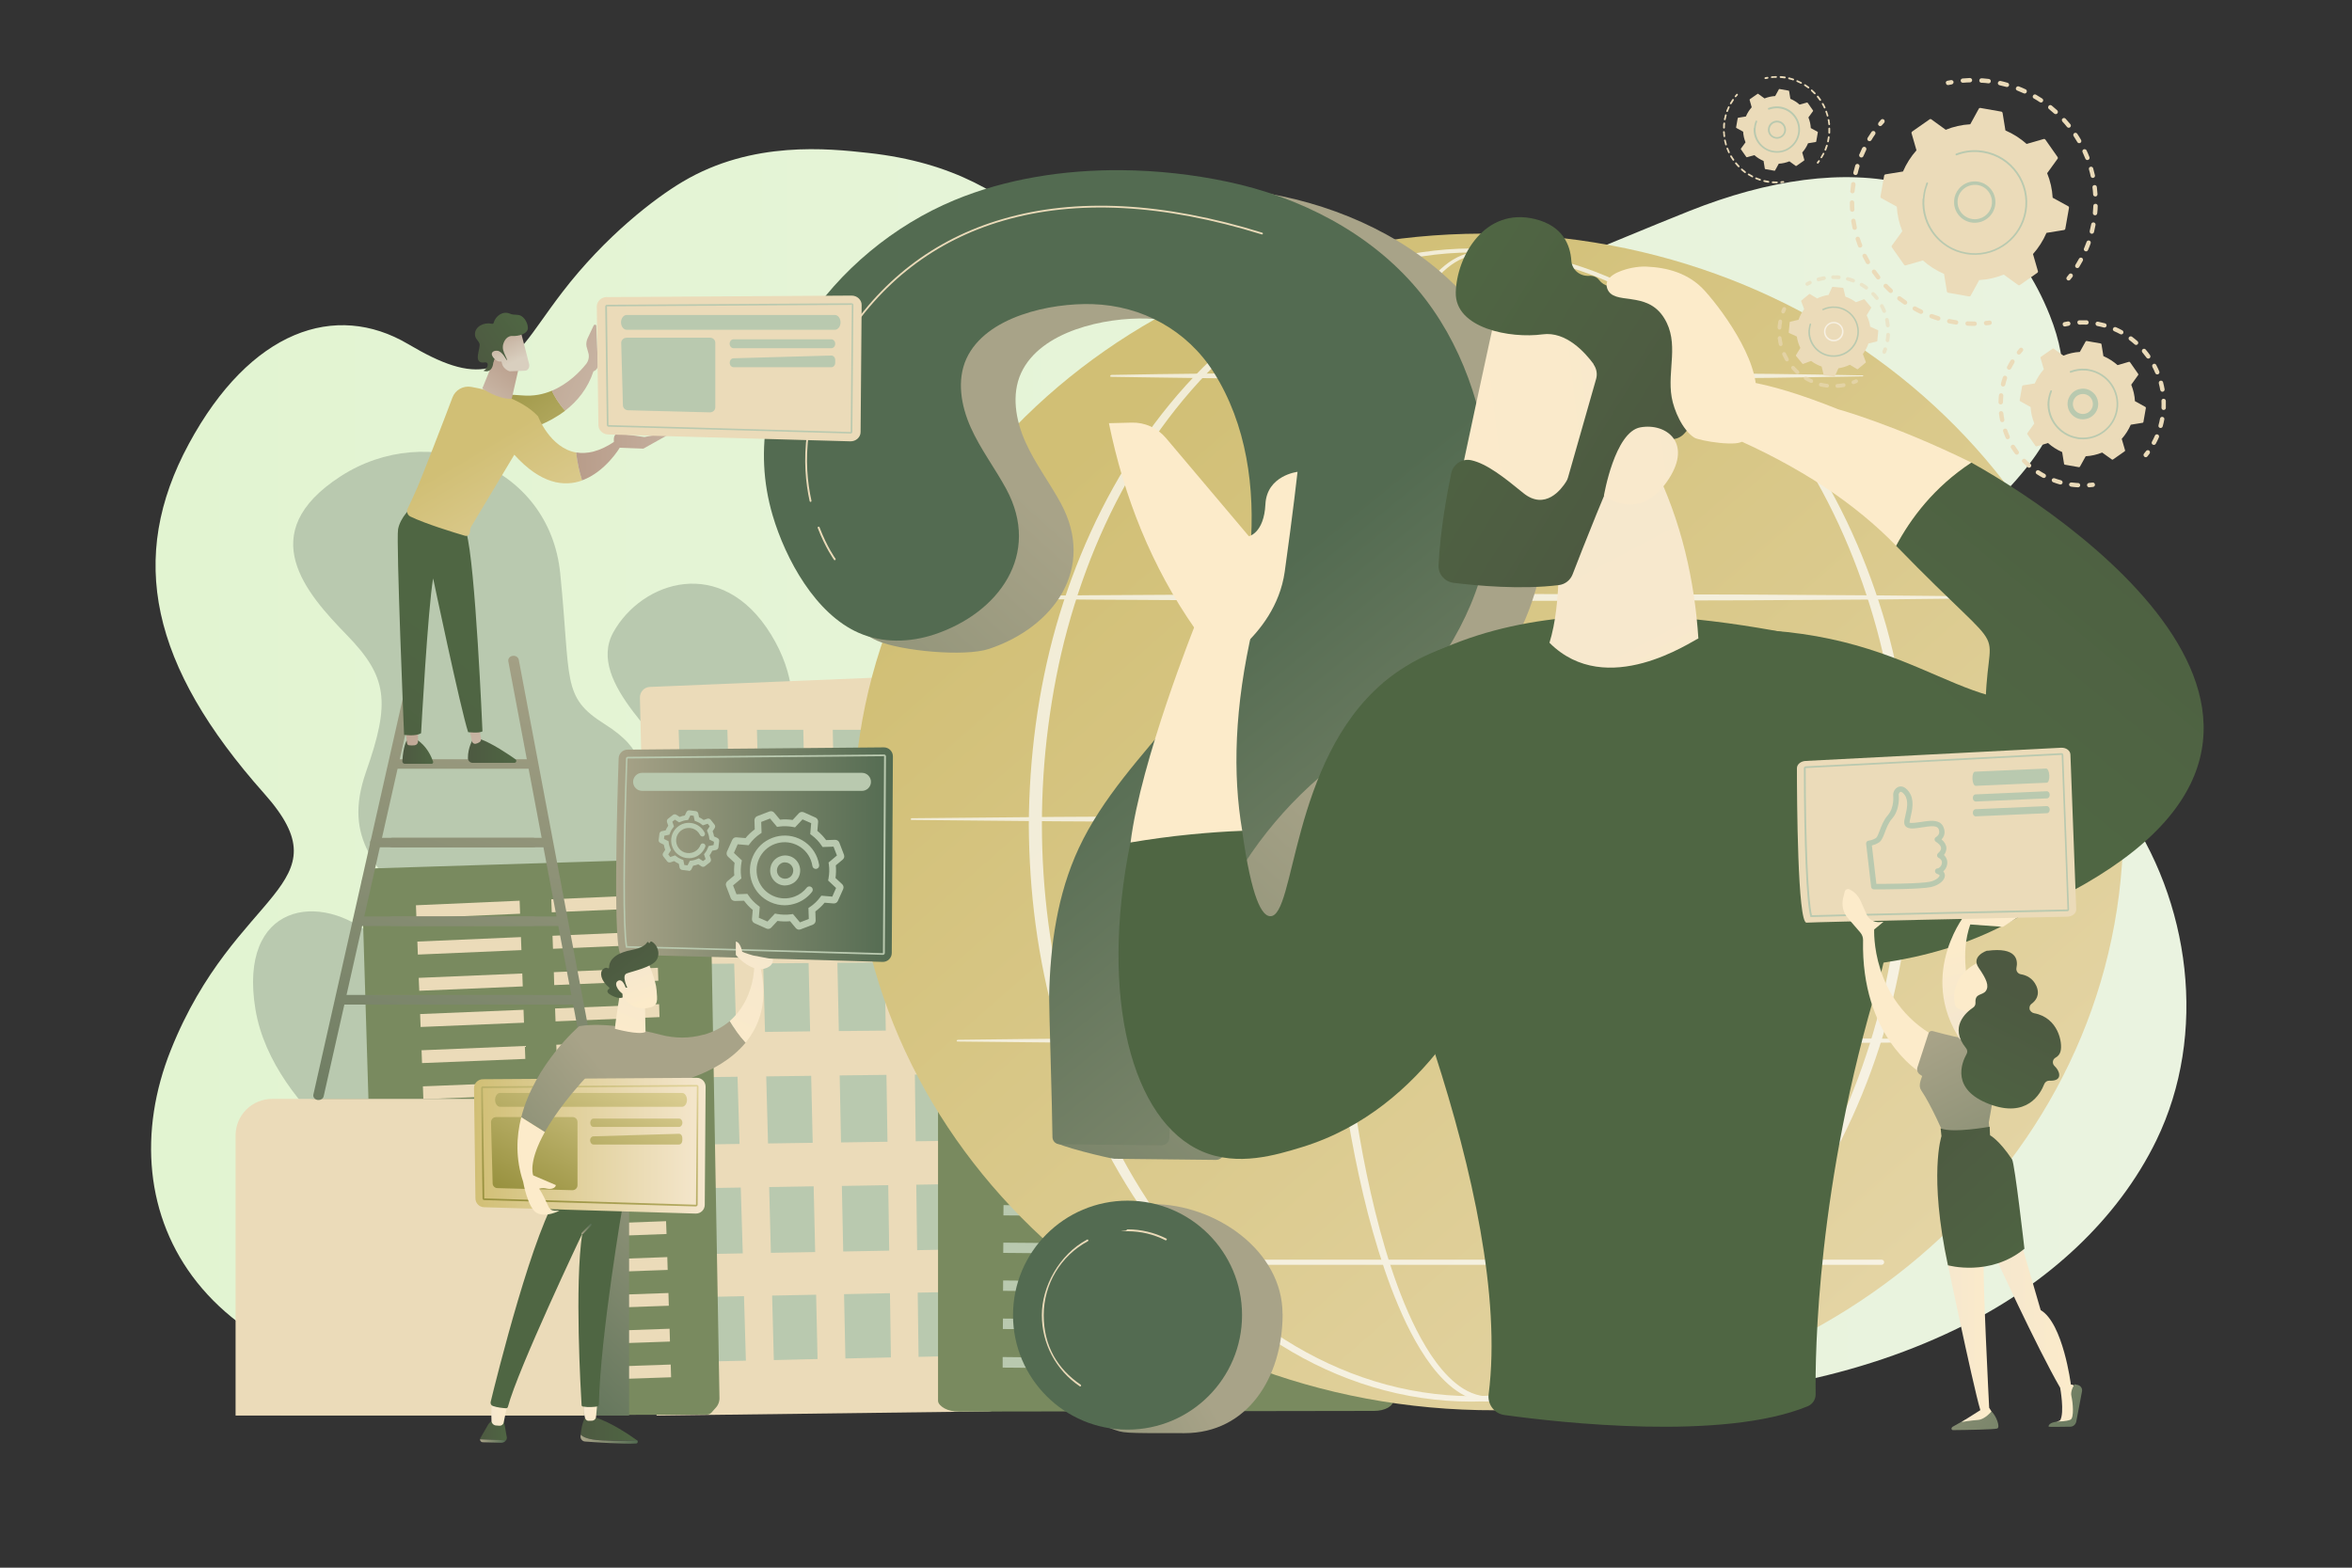 <?xml version="1.0" encoding="UTF-8"?>
<svg id="Capa_1" xmlns="http://www.w3.org/2000/svg" xmlns:xlink="http://www.w3.org/1999/xlink" version="1.1" viewBox="0 0 2475 1650">
  <rect x="0" y="0" width="2475" height="1650" fill="#333333" stroke="none"/>
  <!-- Generator: Adobe Illustrator 29.6.1, SVG Export Plug-In . SVG Version: 2.1.1 Build 9)  -->
  <defs>
    <style>
      .st0 {
        fill: #798a5f;
      }

      .st1, .st2 {
        fill: #fff;
      }

      .st3 {
        fill: #b9c9af;
      }

      .st4 {
        opacity: .7;
      }

      .st5 {
        opacity: .6;
      }

      .st6 {
        fill: url(#Degradado_sin_nombre_21647);
      }

      .st7 {
        fill: url(#Degradado_sin_nombre_21644);
      }

      .st8 {
        fill: url(#Degradado_sin_nombre_21649);
      }

      .st9 {
        fill: url(#Degradado_sin_nombre_21646);
      }

      .st10 {
        fill: url(#Degradado_sin_nombre_21641);
      }

      .st11 {
        fill: url(#Degradado_sin_nombre_21643);
      }

      .st12 {
        fill: url(#Degradado_sin_nombre_21640);
      }

      .st13 {
        fill: url(#Degradado_sin_nombre_21645);
      }

      .st14 {
        fill: url(#Degradado_sin_nombre_21642);
      }

      .st15 {
        fill: url(#Degradado_sin_nombre_21657);
      }

      .st16 {
        fill: url(#Degradado_sin_nombre_21650);
      }

      .st17 {
        fill: url(#Degradado_sin_nombre_21654);
      }

      .st18 {
        fill: url(#Degradado_sin_nombre_21659);
      }

      .st19 {
        fill: url(#Degradado_sin_nombre_21658);
      }

      .st20 {
        fill: url(#Degradado_sin_nombre_21652);
      }

      .st21 {
        fill: url(#Degradado_sin_nombre_21653);
      }

      .st22 {
        fill: url(#Degradado_sin_nombre_21655);
      }

      .st23 {
        fill: url(#Degradado_sin_nombre_21656);
      }

      .st24 {
        fill: url(#Degradado_sin_nombre_21648);
      }

      .st25 {
        fill: url(#Degradado_sin_nombre_21651);
      }

      .st26 {
        fill: url(#Degradado_sin_nombre_21715);
      }

      .st27 {
        fill: url(#Degradado_sin_nombre_21716);
      }

      .st28 {
        fill: url(#Degradado_sin_nombre_21713);
      }

      .st29 {
        fill: url(#Degradado_sin_nombre_21714);
      }

      .st30 {
        fill: url(#Degradado_sin_nombre_21711);
      }

      .st31 {
        fill: url(#Degradado_sin_nombre_21712);
      }

      .st32 {
        fill: url(#Degradado_sin_nombre_21707);
      }

      .st33 {
        fill: url(#Degradado_sin_nombre_21710);
      }

      .st34 {
        fill: url(#Degradado_sin_nombre_21709);
      }

      .st35 {
        fill: url(#Degradado_sin_nombre_21703);
      }

      .st36 {
        fill: url(#Degradado_sin_nombre_21704);
      }

      .st37 {
        fill: url(#Degradado_sin_nombre_21705);
      }

      .st38 {
        fill: url(#Degradado_sin_nombre_21706);
      }

      .st39 {
        fill: url(#Degradado_sin_nombre_21701);
      }

      .st40 {
        fill: url(#Degradado_sin_nombre_21702);
      }

      .st41 {
        fill: url(#Degradado_sin_nombre_21708);
      }

      .st42 {
        fill: url(#Degradado_sin_nombre_21700);
      }

      .st43 {
        fill: url(#Degradado_sin_nombre_21663);
      }

      .st44 {
        fill: url(#Degradado_sin_nombre_21681);
      }

      .st45 {
        fill: url(#Degradado_sin_nombre_21683);
      }

      .st46 {
        fill: url(#Degradado_sin_nombre_21680);
      }

      .st47 {
        fill: url(#Degradado_sin_nombre_21689);
      }

      .st48 {
        fill: url(#Degradado_sin_nombre_21688);
      }

      .st49 {
        fill: url(#Degradado_sin_nombre_21693);
      }

      .st50 {
        fill: url(#Degradado_sin_nombre_21694);
      }

      .st51 {
        fill: url(#Degradado_sin_nombre_21695);
      }

      .st52 {
        fill: url(#Degradado_sin_nombre_21696);
      }

      .st53 {
        fill: url(#Degradado_sin_nombre_21690);
      }

      .st54 {
        fill: url(#Degradado_sin_nombre_21691);
      }

      .st55 {
        fill: url(#Degradado_sin_nombre_21692);
      }

      .st56 {
        fill: url(#Degradado_sin_nombre_21697);
      }

      .st57 {
        fill: url(#Degradado_sin_nombre_21698);
      }

      .st58 {
        fill: url(#Degradado_sin_nombre_21699);
      }

      .st59 {
        fill: url(#Degradado_sin_nombre_21672);
      }

      .st60 {
        fill: url(#Degradado_sin_nombre_21676);
      }

      .st61 {
        fill: url(#Degradado_sin_nombre_21670);
      }

      .st62 {
        fill: url(#Degradado_sin_nombre_21671);
      }

      .st63 {
        fill: url(#Degradado_sin_nombre_21674);
      }

      .st64 {
        fill: url(#Degradado_sin_nombre_21673);
      }

      .st65 {
        fill: url(#Degradado_sin_nombre_21675);
      }

      .st66 {
        fill: url(#Degradado_sin_nombre_21678);
      }

      .st67 {
        fill: url(#Degradado_sin_nombre_21677);
      }

      .st68 {
        fill: url(#Degradado_sin_nombre_21679);
      }

      .st69 {
        fill: url(#Degradado_sin_nombre_21667);
      }

      .st70 {
        fill: url(#Degradado_sin_nombre_21660);
      }

      .st71 {
        fill: url(#Degradado_sin_nombre_21661);
      }

      .st72 {
        fill: url(#Degradado_sin_nombre_21662);
      }

      .st73 {
        fill: url(#Degradado_sin_nombre_21668);
      }

      .st74 {
        fill: url(#Degradado_sin_nombre_21664);
      }

      .st75 {
        fill: url(#Degradado_sin_nombre_21665);
      }

      .st76 {
        fill: url(#Degradado_sin_nombre_21669);
      }

      .st77 {
        fill: url(#Degradado_sin_nombre_21666);
      }

      .st78 {
        fill: url(#Degradado_sin_nombre_21685);
      }

      .st79 {
        fill: url(#Degradado_sin_nombre_21682);
      }

      .st80 {
        fill: url(#Degradado_sin_nombre_21687);
      }

      .st81 {
        fill: url(#Degradado_sin_nombre_21684);
      }

      .st82 {
        fill: url(#Degradado_sin_nombre_21686);
      }

      .st83 {
        fill: #ebdbb9;
      }

      .st2 {
        isolation: isolate;
        opacity: .6;
      }
    </style>
    <linearGradient id="Degradado_sin_nombre_21716" data-name="Degradado sin nombre 21716" x1="159" y1="833.3" x2="2300.8" y2="833.3" gradientTransform="translate(0 1650) scale(1 -1)" gradientUnits="userSpaceOnUse">
      <stop offset="0" stop-color="#e2f4d1"/>
      <stop offset="1" stop-color="#eaf3e0"/>
    </linearGradient>
    <linearGradient id="Degradado_sin_nombre_21715" data-name="Degradado sin nombre 21715" x1="1185.3" y1="1219.8" x2="2719.1" y2="-530.8" gradientTransform="translate(0 1650) scale(1 -1)" gradientUnits="userSpaceOnUse">
      <stop offset="0" stop-color="#d1bf75"/>
      <stop offset="1" stop-color="#f5e7ce"/>
    </linearGradient>
    <linearGradient id="Degradado_sin_nombre_21714" data-name="Degradado sin nombre 21714" x1="1218.2" y1="1003.2" x2="609.2" y2="322.1" gradientTransform="translate(0 1650) scale(1 -1)" gradientUnits="userSpaceOnUse">
      <stop offset="0" stop-color="#a8a388"/>
      <stop offset="1" stop-color="#536b51"/>
    </linearGradient>
    <linearGradient id="Degradado_sin_nombre_21713" data-name="Degradado sin nombre 21713" x1="1226.2" y1="259.2" x2="809.1" y2="28.2" gradientTransform="translate(0 1650) scale(1 -1)" gradientUnits="userSpaceOnUse">
      <stop offset="0" stop-color="#a8a388"/>
      <stop offset="1" stop-color="#536b51"/>
    </linearGradient>
    <linearGradient id="Degradado_sin_nombre_21712" data-name="Degradado sin nombre 21712" x1="1794.5" y1="290.2" x2="1242.6" y2="968" gradientTransform="translate(0 1650) scale(1 -1)" gradientUnits="userSpaceOnUse">
      <stop offset="0" stop-color="#a8a388"/>
      <stop offset="1" stop-color="#536b51"/>
    </linearGradient>
    <linearGradient id="Degradado_sin_nombre_21711" data-name="Degradado sin nombre 21711" x1="1129.3" y1="765.6" x2="1165.3" y2="450.6" gradientTransform="translate(0 1650) scale(1 -1)" gradientUnits="userSpaceOnUse">
      <stop offset="0" stop-color="#a8a388"/>
      <stop offset="1" stop-color="#536b51"/>
    </linearGradient>
    <linearGradient id="Degradado_sin_nombre_21710" data-name="Degradado sin nombre 21710" x1="2166.1" y1="1633.5" x2="1752.2" y2="1135.6" gradientTransform="translate(0 1650) scale(1 -1)" gradientUnits="userSpaceOnUse">
      <stop offset="0" stop-color="#4d5941"/>
      <stop offset="1" stop-color="#4f6643"/>
    </linearGradient>
    <linearGradient id="Degradado_sin_nombre_21709" data-name="Degradado sin nombre 21709" x1="-10772.6" y1="6116.7" x2="-10868.6" y2="5656.2" gradientTransform="translate(-5245.2 -9096.6) rotate(-108.3)" gradientUnits="userSpaceOnUse">
      <stop offset="0" stop-color="#f5e7ce"/>
      <stop offset="1" stop-color="#fcebca"/>
    </linearGradient>
    <linearGradient id="Degradado_sin_nombre_21708" data-name="Degradado sin nombre 21708" x1="-10588.8" y1="6078.3" x2="-10684.8" y2="5617.9" gradientTransform="translate(-5245.2 -9096.6) rotate(-108.3)" gradientUnits="userSpaceOnUse">
      <stop offset="0" stop-color="#f5e7ce"/>
      <stop offset="1" stop-color="#fcebca"/>
    </linearGradient>
    <linearGradient id="Degradado_sin_nombre_21707" data-name="Degradado sin nombre 21707" x1="2410.9" y1="1430" x2="1997" y2="932.1" gradientTransform="translate(0 1650) scale(1 -1)" gradientUnits="userSpaceOnUse">
      <stop offset="0" stop-color="#4d5941"/>
      <stop offset="1" stop-color="#4f6643"/>
    </linearGradient>
    <linearGradient id="Degradado_sin_nombre_21706" data-name="Degradado sin nombre 21706" x1="2462.8" y1="1386.9" x2="2048.9" y2="889" gradientTransform="translate(0 1650) scale(1 -1)" gradientUnits="userSpaceOnUse">
      <stop offset="0" stop-color="#4d5941"/>
      <stop offset="1" stop-color="#4f6643"/>
    </linearGradient>
    <linearGradient id="Degradado_sin_nombre_21705" data-name="Degradado sin nombre 21705" x1="-9855.6" y1="-773.2" x2="-10002.9" y2="-1409.8" gradientTransform="translate(-8096.3 2273.6) rotate(165)" gradientUnits="userSpaceOnUse">
      <stop offset="0" stop-color="#f5e7ce"/>
      <stop offset="1" stop-color="#fcebca"/>
    </linearGradient>
    <linearGradient id="Degradado_sin_nombre_21704" data-name="Degradado sin nombre 21704" x1="2553.4" y1="2101.9" x2="2015.1" y2="1840.3" gradientTransform="translate(-1060.1 1537) rotate(19.1) scale(1 -1)" gradientUnits="userSpaceOnUse">
      <stop offset="0" stop-color="#f5e7ce"/>
      <stop offset="1" stop-color="#fcebca"/>
    </linearGradient>
    <linearGradient id="Degradado_sin_nombre_21703" data-name="Degradado sin nombre 21703" x1="-9258.1" y1="9057.3" x2="-8961.5" y2="9057.3" gradientTransform="translate(-10899.9 3353.7) rotate(-148.3)" gradientUnits="userSpaceOnUse">
      <stop offset="0" stop-color="#4d5941"/>
      <stop offset="1" stop-color="#4f6643"/>
    </linearGradient>
    <linearGradient id="Degradado_sin_nombre_21702" data-name="Degradado sin nombre 21702" x1="2582.5" y1="2042.1" x2="2044.2" y2="1780.5" gradientTransform="translate(-1060.1 1537) rotate(19.1) scale(1 -1)" gradientUnits="userSpaceOnUse">
      <stop offset="0" stop-color="#f5e7ce"/>
      <stop offset="1" stop-color="#fcebca"/>
    </linearGradient>
    <linearGradient id="Degradado_sin_nombre_21701" data-name="Degradado sin nombre 21701" x1="1570.4" y1="832.1" x2="1783.4" y2="709.1" gradientTransform="translate(-871 611) rotate(-.6) scale(1 -1)" gradientUnits="userSpaceOnUse">
      <stop offset="0" stop-color="#f5e7ce"/>
      <stop offset="1" stop-color="#fcebca"/>
    </linearGradient>
    <linearGradient id="Degradado_sin_nombre_21700" data-name="Degradado sin nombre 21700" x1="1565.7" y1="824.2" x2="1778.7" y2="701.2" gradientTransform="translate(-871 611) rotate(-.6) scale(1 -1)" gradientUnits="userSpaceOnUse">
      <stop offset="0" stop-color="#f5e7ce"/>
      <stop offset="1" stop-color="#fcebca"/>
    </linearGradient>
    <linearGradient id="Degradado_sin_nombre_21699" data-name="Degradado sin nombre 21699" x1="2492.5" y1="1362.2" x2="2078.5" y2="864.3" gradientTransform="translate(0 1650) scale(1 -1)" gradientUnits="userSpaceOnUse">
      <stop offset="0" stop-color="#4d5941"/>
      <stop offset="1" stop-color="#4f6643"/>
    </linearGradient>
    <linearGradient id="Degradado_sin_nombre_21698" data-name="Degradado sin nombre 21698" x1="691.4" y1="535.1" x2="413.7" y2="248.3" gradientTransform="translate(0 1650) scale(1 -1)" gradientUnits="userSpaceOnUse">
      <stop offset="0" stop-color="#a8a388"/>
      <stop offset="1" stop-color="#536b51"/>
    </linearGradient>
    <linearGradient id="Degradado_sin_nombre_21697" data-name="Degradado sin nombre 21697" x1="659.7" y1="970.7" x2="415.7" y2="186.7" gradientTransform="translate(0 1650) scale(1 -1)" gradientUnits="userSpaceOnUse">
      <stop offset="0" stop-color="#a8a388"/>
      <stop offset="1" stop-color="#536b51"/>
    </linearGradient>
    <linearGradient id="Degradado_sin_nombre_21696" data-name="Degradado sin nombre 21696" x1="480.5" y1="1026.5" x2="236.5" y2="242.5" gradientTransform="translate(0 1650) scale(1 -1)" gradientUnits="userSpaceOnUse">
      <stop offset="0" stop-color="#a8a388"/>
      <stop offset="1" stop-color="#536b51"/>
    </linearGradient>
    <linearGradient id="Degradado_sin_nombre_21695" data-name="Degradado sin nombre 21695" x1="537.7" y1="1008.7" x2="293.7" y2="224.7" gradientTransform="translate(0 1650) scale(1 -1)" gradientUnits="userSpaceOnUse">
      <stop offset="0" stop-color="#a8a388"/>
      <stop offset="1" stop-color="#536b51"/>
    </linearGradient>
    <linearGradient id="Degradado_sin_nombre_21694" data-name="Degradado sin nombre 21694" x1="561.1" y1="1001.4" x2="317.1" y2="217.4" gradientTransform="translate(0 1650) scale(1 -1)" gradientUnits="userSpaceOnUse">
      <stop offset="0" stop-color="#a8a388"/>
      <stop offset="1" stop-color="#536b51"/>
    </linearGradient>
    <linearGradient id="Degradado_sin_nombre_21693" data-name="Degradado sin nombre 21693" x1="559.1" y1="1002" x2="315.1" y2="218" gradientTransform="translate(0 1650) scale(1 -1)" gradientUnits="userSpaceOnUse">
      <stop offset="0" stop-color="#a8a388"/>
      <stop offset="1" stop-color="#536b51"/>
    </linearGradient>
    <linearGradient id="Degradado_sin_nombre_21692" data-name="Degradado sin nombre 21692" x1="584.6" y1="994.1" x2="340.6" y2="210.1" gradientTransform="translate(0 1650) scale(1 -1)" gradientUnits="userSpaceOnUse">
      <stop offset="0" stop-color="#a8a388"/>
      <stop offset="1" stop-color="#536b51"/>
    </linearGradient>
    <linearGradient id="Degradado_sin_nombre_21691" data-name="Degradado sin nombre 21691" x1="582" y1="994.9" x2="338" y2="210.9" gradientTransform="translate(0 1650) scale(1 -1)" gradientUnits="userSpaceOnUse">
      <stop offset="0" stop-color="#a8a388"/>
      <stop offset="1" stop-color="#536b51"/>
    </linearGradient>
    <linearGradient id="Degradado_sin_nombre_21690" data-name="Degradado sin nombre 21690" x1="583.8" y1="994.4" x2="339.8" y2="210.4" gradientTransform="translate(0 1650) scale(1 -1)" gradientUnits="userSpaceOnUse">
      <stop offset="0" stop-color="#a8a388"/>
      <stop offset="1" stop-color="#536b51"/>
    </linearGradient>
    <linearGradient id="Degradado_sin_nombre_21689" data-name="Degradado sin nombre 21689" x1="604" y1="988.1" x2="360" y2="204.1" gradientTransform="translate(0 1650) scale(1 -1)" gradientUnits="userSpaceOnUse">
      <stop offset="0" stop-color="#a8a388"/>
      <stop offset="1" stop-color="#536b51"/>
    </linearGradient>
    <linearGradient id="Degradado_sin_nombre_21688" data-name="Degradado sin nombre 21688" x1="423.4" y1="859" x2="455.9" y2="859" gradientTransform="translate(0 1650) scale(1 -1)" gradientUnits="userSpaceOnUse">
      <stop offset="0" stop-color="#4d5941"/>
      <stop offset="1" stop-color="#4f6643"/>
    </linearGradient>
    <linearGradient id="Degradado_sin_nombre_21687" data-name="Degradado sin nombre 21687" x1="329" y1="947.3" x2="598.3" y2="761.3" gradientTransform="translate(0 1650) scale(1 -1)" gradientUnits="userSpaceOnUse">
      <stop offset="0" stop-color="#b0907d"/>
      <stop offset="1" stop-color="#d9cfbf"/>
    </linearGradient>
    <linearGradient id="Degradado_sin_nombre_21686" data-name="Degradado sin nombre 21686" x1="492.4" y1="859.5" x2="543.3" y2="859.5" gradientTransform="translate(0 1650) scale(1 -1)" gradientUnits="userSpaceOnUse">
      <stop offset="0" stop-color="#4d5941"/>
      <stop offset="1" stop-color="#4f6643"/>
    </linearGradient>
    <linearGradient id="Degradado_sin_nombre_21685" data-name="Degradado sin nombre 21685" x1="353" y1="982" x2="622.3" y2="796" gradientTransform="translate(0 1650) scale(1 -1)" gradientUnits="userSpaceOnUse">
      <stop offset="0" stop-color="#b0907d"/>
      <stop offset="1" stop-color="#d9cfbf"/>
    </linearGradient>
    <linearGradient id="Degradado_sin_nombre_21684" data-name="Degradado sin nombre 21684" x1="248.1" y1="726.2" x2="461.2" y2="987.2" gradientTransform="translate(0 1650) scale(1 -1)" gradientUnits="userSpaceOnUse">
      <stop offset="0" stop-color="#4d5941"/>
      <stop offset="1" stop-color="#4f6643"/>
    </linearGradient>
    <linearGradient id="Degradado_sin_nombre_21683" data-name="Degradado sin nombre 21683" x1="512.1" y1="1256" x2="750.2" y2="961.3" gradientTransform="translate(0 1650) scale(1 -1)" gradientUnits="userSpaceOnUse">
      <stop offset="0" stop-color="#999240"/>
      <stop offset="1" stop-color="#ffeebf"/>
    </linearGradient>
    <linearGradient id="Degradado_sin_nombre_21682" data-name="Degradado sin nombre 21682" x1="462.4" y1="1319.2" x2="757.7" y2="1207.3" gradientTransform="translate(0 1650) scale(1 -1)" gradientUnits="userSpaceOnUse">
      <stop offset="0" stop-color="#b0907d"/>
      <stop offset="1" stop-color="#d9cfbf"/>
    </linearGradient>
    <linearGradient id="Degradado_sin_nombre_21681" data-name="Degradado sin nombre 21681" x1="498.1" y1="1174.7" x2="672.1" y2="877.8" gradientTransform="translate(0 1650) scale(1 -1)" gradientUnits="userSpaceOnUse">
      <stop offset="0" stop-color="#d1bf75"/>
      <stop offset="1" stop-color="#f5e7ce"/>
    </linearGradient>
    <linearGradient id="Degradado_sin_nombre_21680" data-name="Degradado sin nombre 21680" x1="540.3" y1="1168" x2="872.1" y2="1157" gradientTransform="translate(0 1650) scale(1 -1)" gradientUnits="userSpaceOnUse">
      <stop offset="0" stop-color="#b0907d"/>
      <stop offset="1" stop-color="#d9cfbf"/>
    </linearGradient>
    <linearGradient id="Degradado_sin_nombre_21679" data-name="Degradado sin nombre 21679" x1="541.1" y1="1190.3" x2="872.8" y2="1179.2" gradientTransform="translate(0 1650) scale(1 -1)" gradientUnits="userSpaceOnUse">
      <stop offset="0" stop-color="#b0907d"/>
      <stop offset="1" stop-color="#d9cfbf"/>
    </linearGradient>
    <linearGradient id="Degradado_sin_nombre_21678" data-name="Degradado sin nombre 21678" x1="557.9" y1="1289.7" x2="485.2" y2="1195" gradientTransform="translate(0 1650) scale(1 -1)" gradientUnits="userSpaceOnUse">
      <stop offset="0" stop-color="#b0907d"/>
      <stop offset="1" stop-color="#d9cfbf"/>
    </linearGradient>
    <linearGradient id="Degradado_sin_nombre_21677" data-name="Degradado sin nombre 21677" x1="520.1" y1="1325.2" x2="544.1" y2="1270.5" gradientTransform="translate(0 1650) scale(1 -1)" gradientUnits="userSpaceOnUse">
      <stop offset="0" stop-color="#b0907d"/>
      <stop offset="1" stop-color="#d9cfbf"/>
    </linearGradient>
    <linearGradient id="Degradado_sin_nombre_21676" data-name="Degradado sin nombre 21676" x1="527.9" y1="-1337.9" x2="594.9" y2="-1337.9" gradientTransform="translate(-704.5 -412.9) rotate(-35.2) scale(1 -1)" gradientUnits="userSpaceOnUse">
      <stop offset="0" stop-color="#4d5941"/>
      <stop offset="1" stop-color="#4f6643"/>
    </linearGradient>
    <linearGradient id="Degradado_sin_nombre_21675" data-name="Degradado sin nombre 21675" x1="505.5" y1="1318.7" x2="529.5" y2="1264.1" gradientTransform="translate(0 1650) scale(1 -1)" gradientUnits="userSpaceOnUse">
      <stop offset="0" stop-color="#b0907d"/>
      <stop offset="1" stop-color="#d9cfbf"/>
    </linearGradient>
    <linearGradient id="Degradado_sin_nombre_21674" data-name="Degradado sin nombre 21674" x1="648.4" y1="750.4" x2="939.6" y2="750.4" gradientTransform="translate(0 1650) scale(1 -1)" gradientUnits="userSpaceOnUse">
      <stop offset="0" stop-color="#a8a388"/>
      <stop offset="1" stop-color="#536b51"/>
    </linearGradient>
    <linearGradient id="Degradado_sin_nombre_21673" data-name="Degradado sin nombre 21673" x1="610.8" y1="146.2" x2="671" y2="146.2" gradientTransform="translate(0 1650) scale(1 -1)" gradientUnits="userSpaceOnUse">
      <stop offset="0" stop-color="#4d5941"/>
      <stop offset="1" stop-color="#4f6643"/>
    </linearGradient>
    <linearGradient id="Degradado_sin_nombre_21672" data-name="Degradado sin nombre 21672" x1="610.8" y1="135.4" x2="671" y2="135.4" gradientTransform="translate(0 1650) scale(1 -1)" gradientUnits="userSpaceOnUse">
      <stop offset="0" stop-color="#a8a388"/>
      <stop offset="1" stop-color="#536b51"/>
    </linearGradient>
    <linearGradient id="Degradado_sin_nombre_21671" data-name="Degradado sin nombre 21671" x1="505.1" y1="146.1" x2="533.3" y2="146.1" gradientTransform="translate(0 1650) scale(1 -1)" gradientUnits="userSpaceOnUse">
      <stop offset="0" stop-color="#4d5941"/>
      <stop offset="1" stop-color="#4f6643"/>
    </linearGradient>
    <linearGradient id="Degradado_sin_nombre_21670" data-name="Degradado sin nombre 21670" x1="505.1" y1="133.2" x2="532.4" y2="133.2" gradientTransform="translate(0 1650) scale(1 -1)" gradientUnits="userSpaceOnUse">
      <stop offset="0" stop-color="#a8a388"/>
      <stop offset="1" stop-color="#536b51"/>
    </linearGradient>
    <linearGradient id="Degradado_sin_nombre_21669" data-name="Degradado sin nombre 21669" x1="517" y1="165.5" x2="535.3" y2="165.5" gradientTransform="translate(0 1650) scale(1 -1)" gradientUnits="userSpaceOnUse">
      <stop offset="0" stop-color="#f5e7ce"/>
      <stop offset="1" stop-color="#fcebca"/>
    </linearGradient>
    <linearGradient id="Degradado_sin_nombre_21668" data-name="Degradado sin nombre 21668" x1="613.9" y1="166.7" x2="629.1" y2="166.7" gradientTransform="translate(0 1650) scale(1 -1)" gradientUnits="userSpaceOnUse">
      <stop offset="0" stop-color="#f5e7ce"/>
      <stop offset="1" stop-color="#fcebca"/>
    </linearGradient>
    <linearGradient id="Degradado_sin_nombre_21667" data-name="Degradado sin nombre 21667" x1="877.3" y1="603.6" x2="755.3" y2="457.6" gradientTransform="translate(0 1650) scale(1 -1)" gradientUnits="userSpaceOnUse">
      <stop offset="0" stop-color="#4d5941"/>
      <stop offset="1" stop-color="#4f6643"/>
    </linearGradient>
    <linearGradient id="Degradado_sin_nombre_21666" data-name="Degradado sin nombre 21666" x1="611.8" y1="356.4" x2="622.7" y2="356.4" gradientTransform="translate(0 1650) scale(1 -1)" gradientUnits="userSpaceOnUse">
      <stop offset="0" stop-color="#a8a388"/>
      <stop offset="1" stop-color="#536b51"/>
    </linearGradient>
    <linearGradient id="Degradado_sin_nombre_21665" data-name="Degradado sin nombre 21665" x1="642.4" y1="515.4" x2="360.4" y2="284.4" gradientTransform="translate(0 1650) scale(1 -1)" gradientUnits="userSpaceOnUse">
      <stop offset="0" stop-color="#a8a388"/>
      <stop offset="1" stop-color="#536b51"/>
    </linearGradient>
    <linearGradient id="Degradado_sin_nombre_21664" data-name="Degradado sin nombre 21664" x1="827.1" y1="651.8" x2="751" y2="532.4" gradientTransform="translate(0 1650) scale(1 -1)" gradientUnits="userSpaceOnUse">
      <stop offset="0" stop-color="#f5e7ce"/>
      <stop offset="1" stop-color="#fcebca"/>
    </linearGradient>
    <linearGradient id="Degradado_sin_nombre_21663" data-name="Degradado sin nombre 21663" x1="680.3" y1="621.1" x2="653.8" y2="555.6" gradientTransform="translate(0 1650) scale(1 -1)" gradientUnits="userSpaceOnUse">
      <stop offset="0" stop-color="#f5e7ce"/>
      <stop offset="1" stop-color="#fcebca"/>
    </linearGradient>
    <linearGradient id="Degradado_sin_nombre_21662" data-name="Degradado sin nombre 21662" x1="498.8" y1="444.2" x2="742.5" y2="444.2" gradientTransform="translate(0 1650) scale(1 -1)" gradientUnits="userSpaceOnUse">
      <stop offset="0" stop-color="#d1bf75"/>
      <stop offset="1" stop-color="#f5e7ce"/>
    </linearGradient>
    <linearGradient id="Degradado_sin_nombre_21661" data-name="Degradado sin nombre 21661" x1="584.7" y1="372.1" x2="704.7" y2="613.1" gradientTransform="translate(0 1650) scale(1 -1)" gradientUnits="userSpaceOnUse">
      <stop offset="0" stop-color="#999240"/>
      <stop offset="1" stop-color="#ffeebf"/>
    </linearGradient>
    <linearGradient id="Degradado_sin_nombre_21660" data-name="Degradado sin nombre 21660" x1="566.6" y1="381.1" x2="686.6" y2="622.1" gradientTransform="translate(0 1650) scale(1 -1)" gradientUnits="userSpaceOnUse">
      <stop offset="0" stop-color="#999240"/>
      <stop offset="1" stop-color="#ffeebf"/>
    </linearGradient>
    <linearGradient id="Degradado_sin_nombre_21659" data-name="Degradado sin nombre 21659" x1="541.2" y1="393.7" x2="661.2" y2="634.7" gradientTransform="translate(0 1650) scale(1 -1)" gradientUnits="userSpaceOnUse">
      <stop offset="0" stop-color="#999240"/>
      <stop offset="1" stop-color="#ffeebf"/>
    </linearGradient>
    <linearGradient id="Degradado_sin_nombre_21658" data-name="Degradado sin nombre 21658" x1="614.3" y1="357.3" x2="734.3" y2="598.3" gradientTransform="translate(0 1650) scale(1 -1)" gradientUnits="userSpaceOnUse">
      <stop offset="0" stop-color="#999240"/>
      <stop offset="1" stop-color="#ffeebf"/>
    </linearGradient>
    <linearGradient id="Degradado_sin_nombre_21657" data-name="Degradado sin nombre 21657" x1="621.7" y1="353.6" x2="741.7" y2="594.6" gradientTransform="translate(0 1650) scale(1 -1)" gradientUnits="userSpaceOnUse">
      <stop offset="0" stop-color="#999240"/>
      <stop offset="1" stop-color="#ffeebf"/>
    </linearGradient>
    <linearGradient id="Degradado_sin_nombre_21656" data-name="Degradado sin nombre 21656" x1="622.5" y1="539.7" x2="340.5" y2="308.7" gradientTransform="translate(0 1650) scale(1 -1)" gradientUnits="userSpaceOnUse">
      <stop offset="0" stop-color="#a8a388"/>
      <stop offset="1" stop-color="#536b51"/>
    </linearGradient>
    <linearGradient id="Degradado_sin_nombre_21655" data-name="Degradado sin nombre 21655" x1="666.6" y1="530.2" x2="625.6" y2="486.2" gradientTransform="translate(0 1650) scale(1 -1)" gradientUnits="userSpaceOnUse">
      <stop offset="0" stop-color="#f5e7ce"/>
      <stop offset="1" stop-color="#fcebca"/>
    </linearGradient>
    <linearGradient id="Degradado_sin_nombre_21654" data-name="Degradado sin nombre 21654" x1="663.1" y1="634.1" x2="677.6" y2="593.1" gradientTransform="translate(0 1650) scale(1 -1)" gradientUnits="userSpaceOnUse">
      <stop offset="0" stop-color="#f5e7ce"/>
      <stop offset="1" stop-color="#fcebca"/>
    </linearGradient>
    <linearGradient id="Degradado_sin_nombre_21653" data-name="Degradado sin nombre 21653" x1="649.5" y1="650" x2="693.5" y2="593.4" gradientTransform="translate(0 1650) scale(1 -1)" gradientUnits="userSpaceOnUse">
      <stop offset="0" stop-color="#4d5941"/>
      <stop offset="1" stop-color="#4f6643"/>
    </linearGradient>
    <linearGradient id="Degradado_sin_nombre_21652" data-name="Degradado sin nombre 21652" x1="647.4" y1="628.6" x2="661.9" y2="587.6" gradientTransform="translate(0 1650) scale(1 -1)" gradientUnits="userSpaceOnUse">
      <stop offset="0" stop-color="#f5e7ce"/>
      <stop offset="1" stop-color="#fcebca"/>
    </linearGradient>
    <linearGradient id="Degradado_sin_nombre_21651" data-name="Degradado sin nombre 21651" x1="805" y1="665.8" x2="729" y2="546.4" gradientTransform="translate(0 1650) scale(1 -1)" gradientUnits="userSpaceOnUse">
      <stop offset="0" stop-color="#f5e7ce"/>
      <stop offset="1" stop-color="#fcebca"/>
    </linearGradient>
    <linearGradient id="Degradado_sin_nombre_21650" data-name="Degradado sin nombre 21650" x1="2101.3" y1="587.4" x2="2081.3" y2="658.7" gradientTransform="translate(0 1650) scale(1 -1)" gradientUnits="userSpaceOnUse">
      <stop offset="0" stop-color="#f5e7ce"/>
      <stop offset="1" stop-color="#fcebca"/>
    </linearGradient>
    <linearGradient id="Degradado_sin_nombre_21649" data-name="Degradado sin nombre 21649" x1="2097.9" y1="251.7" x2="2183.7" y2="251.7" gradientTransform="translate(0 1650) scale(1 -1)" gradientUnits="userSpaceOnUse">
      <stop offset="0" stop-color="#f5e7ce"/>
      <stop offset="1" stop-color="#fcebca"/>
    </linearGradient>
    <linearGradient id="Degradado_sin_nombre_21648" data-name="Degradado sin nombre 21648" x1="2028.6" y1="310.9" x2="2249" y2="94.4" gradientTransform="translate(0 1650) scale(1 -1)" gradientUnits="userSpaceOnUse">
      <stop offset="0" stop-color="#a8a388"/>
      <stop offset="1" stop-color="#536b51"/>
    </linearGradient>
    <linearGradient id="Degradado_sin_nombre_21647" data-name="Degradado sin nombre 21647" x1="1973.3" y1="254.6" x2="2193.7" y2="38.1" gradientTransform="translate(0 1650) scale(1 -1)" gradientUnits="userSpaceOnUse">
      <stop offset="0" stop-color="#a8a388"/>
      <stop offset="1" stop-color="#536b51"/>
    </linearGradient>
    <linearGradient id="Degradado_sin_nombre_21646" data-name="Degradado sin nombre 21646" x1="2045.9" y1="245.3" x2="2095.5" y2="245.3" gradientTransform="translate(0 1650) scale(1 -1)" gradientUnits="userSpaceOnUse">
      <stop offset="0" stop-color="#f5e7ce"/>
      <stop offset="1" stop-color="#fcebca"/>
    </linearGradient>
    <linearGradient id="Degradado_sin_nombre_21645" data-name="Degradado sin nombre 21645" x1="2068.1" y1="838.9" x2="2036.1" y2="756.9" gradientTransform="translate(0 1650) scale(1 -1)" gradientUnits="userSpaceOnUse">
      <stop offset="0" stop-color="#f5e7ce"/>
      <stop offset="1" stop-color="#fcebca"/>
    </linearGradient>
    <linearGradient id="Degradado_sin_nombre_21644" data-name="Degradado sin nombre 21644" x1="2045.4" y1="565.2" x2="2227.8" y2="204.1" gradientTransform="translate(0 1650) scale(1 -1)" gradientUnits="userSpaceOnUse">
      <stop offset="0" stop-color="#a8a388"/>
      <stop offset="1" stop-color="#536b51"/>
    </linearGradient>
    <linearGradient id="Degradado_sin_nombre_21643" data-name="Degradado sin nombre 21643" x1="2002" y1="469.8" x2="2161.3" y2="290.1" gradientTransform="translate(0 1650) scale(1 -1)" gradientUnits="userSpaceOnUse">
      <stop offset="0" stop-color="#4d5941"/>
      <stop offset="1" stop-color="#4f6643"/>
    </linearGradient>
    <linearGradient id="Degradado_sin_nombre_21642" data-name="Degradado sin nombre 21642" x1="2060.9" y1="570.4" x2="2091.3" y2="570.4" gradientTransform="translate(0 1650) scale(1 -1)" gradientUnits="userSpaceOnUse">
      <stop offset="0" stop-color="#f5e7ce"/>
      <stop offset="1" stop-color="#fcebca"/>
    </linearGradient>
    <linearGradient id="Degradado_sin_nombre_21641" data-name="Degradado sin nombre 21641" x1="2121.1" y1="685.6" x2="2103.8" y2="650.9" gradientTransform="translate(0 1650) scale(1 -1)" gradientUnits="userSpaceOnUse">
      <stop offset="0" stop-color="#f5e7ce"/>
      <stop offset="1" stop-color="#fcebca"/>
    </linearGradient>
    <linearGradient id="Degradado_sin_nombre_21640" data-name="Degradado sin nombre 21640" x1="2134.3" y1="600.3" x2="2056.4" y2="444.5" gradientTransform="translate(0 1650) scale(1 -1)" gradientUnits="userSpaceOnUse">
      <stop offset="0" stop-color="#4d5941"/>
      <stop offset="1" stop-color="#4f6643"/>
    </linearGradient>
  </defs>
  <g id="Illustration">
    <path class="st27" d="M718.3,191.3c-29,17.2-81.2,57-126.7,116.4-33.9,44.2-46,72.5-77.5,79.7-23.1,5.2-49.1-4.2-84.7-25.3-76.3-45-165.9-14.8-230.7,105.1s-40.4,233.4,79.3,368c87.6,98.5-30.2,99.5-98.3,270.1-68.1,170.6,27.9,362,343.9,359.7,316.4-2.3,794.7,2.1,794.7,2.1,249.8,2.3,519.3,44.2,751.5-73.8,83.9-42.6,158.1-108.4,199.3-193,54.4-111.8,36.2-252.2-35.6-352.8-47.9-67-116.9-47.7-174.3-91.8-60-46.1-96.1-96-10.3-178s151.5-137.2,108.1-245.8c-62.2-155.8-213.2-175.9-379.1-109.9s-366,164.7-513.8,121.7c-151.2-44-166-162.6-350.9-182.8-41.1-4.5-121.4-13.3-194.7,30.3Z"/>
    <path class="st3" d="M425.8,1251.7s-138.6-78.2-157-189.4c-18.4-111.2,68.2-125.8,125.6-75.4,57.4,50.4,87.5,30.9,46.3-20.7-41.2-51.6-81.2-80.8-55.4-154.2,25.8-73.4,22.3-99.8-20.3-143.6-42.6-43.8-99-107.2-6.7-167,92.3-59.8,219.7-12,231.2,101.9,11.5,113.9,1.2,130.1,46.6,158.7,45.4,28.6,37.3,49.2,41.1,76.3,3.9,27.1,55.4,16.7,42.4-19-13-35.7-104.1-99.9-74.2-153.8,29.9-53.9,114.1-82.2,166,2.4,51.9,84.6-3.6,148.7,10.8,180.8,14.4,32,34.9-30.6,78.5-7.4,43.6,23.1,8.8,64.1-17.3,93-26,28.9-63.5,77.8-9.6,86.4,53.9,8.6,89.9-28.6,86.1,54.4l-534.2,176.6Z"/>
    <g>
      <path class="st83" d="M1046.4,725.8c0-4.7-2-9.1-5.3-12.3-3.3-3.2-7.7-4.9-12.3-4.7l-345,14.2c-5.9.2-10.6,5.3-10.4,11.4l17.5,755.5,348.9-4.4c4.5,0,8.7-1.9,11.9-5.2,3.1-3.3,4.8-7.7,4.8-12.3l-10.1-742.2Z"/>
      <g>
        <g>
          <polygon class="st3" points="767.6 843.6 716.6 843.6 714.1 768.1 765.4 768.1 767.6 843.6"/>
          <polygon class="st3" points="847 843.4 798.5 843.4 796.5 768.1 845.3 768.1 847 843.4"/>
          <polygon class="st3" points="928.2 843.2 877.8 843.2 876.3 768.1 927.1 768.1 928.2 843.2"/>
          <polygon class="st3" points="1009 843 958.9 842.9 957.9 768.1 1008.3 768.1 1009 843"/>
        </g>
        <g>
          <polygon class="st3" points="771.2 966.4 720.7 966.7 718.3 892.9 769 892.7 771.2 966.4"/>
          <polygon class="st3" points="849.8 965.9 801.8 966.2 799.8 892.6 848.1 892.4 849.8 965.9"/>
          <polygon class="st3" points="930.2 965.3 880.3 965.6 878.8 892.3 929 892 930.2 965.3"/>
          <polygon class="st3" points="1010.1 964.8 960.5 965.1 959.5 891.9 1009.5 891.7 1010.1 964.8"/>
        </g>
        <g>
          <polygon class="st3" points="774.7 1086.4 724.8 1086.9 722.4 1014.6 772.6 1014.2 774.7 1086.4"/>
          <polygon class="st3" points="852.5 1085.5 805 1086.1 803.1 1014 850.9 1013.6 852.5 1085.5"/>
          <polygon class="st3" points="932.1 1084.7 882.7 1085.2 881.2 1013.3 930.9 1012.9 932.1 1084.7"/>
          <polygon class="st3" points="1011.2 1083.8 962.1 1084.4 961.1 1012.7 1010.5 1012.2 1011.2 1083.8"/>
        </g>
        <g>
          <polygon class="st3" points="778.2 1204 728.8 1204.7 726.4 1133.9 776.1 1133.3 778.2 1204"/>
          <polygon class="st3" points="855.2 1202.8 808.2 1203.5 806.3 1132.9 853.6 1132.3 855.2 1202.8"/>
          <polygon class="st3" points="933.9 1201.7 885 1202.4 883.6 1131.9 932.8 1131.3 933.9 1201.7"/>
          <polygon class="st3" points="1012.2 1200.5 963.6 1201.2 962.7 1131 1011.6 1130.4 1012.2 1200.5"/>
        </g>
        <g>
          <polygon class="st3" points="781.6 1319.2 732.6 1320.1 730.3 1250.7 779.5 1249.9 781.6 1319.2"/>
          <polygon class="st3" points="857.8 1317.8 811.2 1318.6 809.4 1249.4 856.2 1248.6 857.8 1317.8"/>
          <polygon class="st3" points="935.7 1316.3 887.3 1317.2 885.9 1248.2 934.7 1247.4 935.7 1316.3"/>
          <polygon class="st3" points="1013.3 1314.9 965.1 1315.8 964.2 1246.9 1012.7 1246.1 1013.3 1314.9"/>
        </g>
        <g>
          <polygon class="st3" points="784.9 1432.1 736.4 1433.2 734.2 1365.2 782.9 1364.2 784.9 1432.1"/>
          <polygon class="st3" points="860.3 1430.4 814.3 1431.5 812.5 1363.6 858.8 1362.7 860.3 1430.4"/>
          <polygon class="st3" points="937.5 1428.7 889.6 1429.8 888.2 1362.1 936.5 1361.1 937.5 1428.7"/>
          <polygon class="st3" points="1014.3 1427 966.6 1428.1 965.7 1360.5 1013.7 1359.6 1014.3 1427"/>
        </g>
      </g>
    </g>
    <g>
      <path class="st0" d="M747.3,918.4c0-4.1-1.8-7.9-4.8-10.8s-7-4.3-11.2-4.2l-335.5,10.5c-8.5.3-15.2,7.3-15,15.7l16.6,545.5c.3,8.3,7.2,14.8,15.6,14.8l331-1c4.1,0,5.8-3.8,8.7-6.7,2.9-2.9,4.5-6.8,4.4-10.9l-9.8-552.9Z"/>
      <g>
        <polygon class="st83" points="438.2 966.4 437.7 952.8 546.8 948 547.3 961.7 438.2 966.4"/>
        <polygon class="st83" points="439.7 1004.7 439.2 991 548.2 986.3 548.7 1000 439.7 1004.7"/>
        <polygon class="st83" points="441.2 1042.8 440.6 1029.2 549.6 1024.6 550.1 1038.2 441.2 1042.8"/>
        <polygon class="st83" points="442.6 1080.9 442.1 1067.3 550.9 1062.8 551.4 1076.4 442.6 1080.9"/>
        <polygon class="st83" points="444.1 1118.9 443.6 1105.4 552.3 1100.9 552.8 1114.5 444.1 1118.9"/>
        <polygon class="st83" points="447 1194.8 446.5 1181.3 555 1177 555.5 1190.5 447 1194.8"/>
        <polygon class="st83" points="451.3 1308 450.8 1294.6 559.1 1290.6 559.6 1304 451.3 1308"/>
        <polygon class="st83" points="445.5 1156.9 445 1143.4 553.7 1139 554.1 1152.6 445.5 1156.9"/>
        <polygon class="st83" points="448.4 1232.6 447.9 1219.1 556.4 1214.9 556.9 1228.4 448.4 1232.6"/>
        <polygon class="st83" points="449.9 1270.3 449.4 1256.9 557.7 1252.8 558.2 1266.2 449.9 1270.3"/>
        <polygon class="st83" points="452.8 1345.6 452.3 1332.2 560.4 1328.3 560.9 1341.7 452.8 1345.6"/>
        <polygon class="st83" points="454.2 1383.1 453.7 1369.7 561.8 1365.9 562.2 1379.3 454.2 1383.1"/>
        <polygon class="st83" points="455.7 1420.6 455.1 1407.2 563.1 1403.5 563.6 1416.8 455.7 1420.6"/>
        <polygon class="st83" points="457.1 1458 456.6 1444.6 564.5 1441 564.9 1454.3 457.1 1458"/>
        <polygon class="st83" points="580.6 960.2 580.1 946.5 689.9 941.7 690.3 955.4 580.6 960.2"/>
        <polygon class="st83" points="581.9 998.6 581.4 984.9 691.1 980.2 691.5 993.9 581.9 998.6"/>
        <polygon class="st83" points="583.2 1036.8 582.8 1023.2 692.3 1018.6 692.8 1032.2 583.2 1036.8"/>
        <polygon class="st83" points="584.6 1075 584.1 1061.4 693.6 1056.9 694 1070.5 584.6 1075"/>
        <polygon class="st83" points="585.9 1113.2 585.4 1099.6 694.8 1095.1 695.2 1108.7 585.9 1113.2"/>
        <polygon class="st83" points="588.6 1189.2 588.1 1175.7 697.3 1171.4 697.7 1185 588.6 1189.2"/>
        <polygon class="st83" points="592.5 1302.8 592.1 1289.3 700.9 1285.3 701.4 1298.8 592.5 1302.8"/>
        <polygon class="st83" points="587.2 1151.2 586.8 1137.7 696 1133.3 696.5 1146.9 587.2 1151.2"/>
        <polygon class="st83" points="589.9 1227.2 589.4 1213.6 698.5 1209.4 698.9 1223 589.9 1227.2"/>
        <polygon class="st83" points="591.2 1265 590.7 1251.5 699.7 1247.4 700.1 1260.9 591.2 1265"/>
        <polygon class="st83" points="593.9 1340.5 593.4 1327.1 702.2 1323.1 702.6 1336.6 593.9 1340.5"/>
        <polygon class="st83" points="595.2 1378.1 594.7 1364.7 703.4 1360.9 703.8 1374.3 595.2 1378.1"/>
        <polygon class="st83" points="596.5 1415.7 596 1402.3 704.6 1398.5 705 1412 596.5 1415.7"/>
        <polygon class="st83" points="597.8 1453.2 597.3 1439.9 705.8 1436.2 706.2 1449.6 597.8 1453.2"/>
      </g>
    </g>
    <g>
      <path class="st0" d="M1447.5,905c-.1-4-5.9-7.3-13.1-7.3h-432.4c-7.2,0-14.9,3.3-14.9,7.4v569.2c0,3,3.1,6,6.9,8.1,3.8,2.1,9.5,3.3,14.8,3.3l437.2-.7c5.4,0,10.8-1.2,14.6-3.4,3.8-2.2,5.9-5.2,5.8-8.2l-18.9-568.5Z"/>
      <g>
        <polygon class="st3" points="1199.2 938.1 1057.7 937.9 1057.8 927.9 1199.1 928.1 1199.2 938.1"/>
        <polygon class="st3" points="1199.6 974.9 1057.5 974.5 1057.6 964.5 1199.5 964.8 1199.6 974.9"/>
        <polygon class="st3" points="1200 1012 1057.3 1011.5 1057.4 1001.4 1199.9 1001.8 1200 1012"/>
        <polygon class="st3" points="1200.4 1049.4 1057.1 1048.8 1057.2 1038.6 1200.3 1039.1 1200.4 1049.4"/>
        <polygon class="st3" points="1200.8 1087 1056.9 1086.4 1057 1076.1 1200.6 1076.7 1200.8 1087"/>
        <polygon class="st3" points="1201.6 1163.4 1056.5 1162.6 1056.6 1152.1 1201.5 1152.9 1201.6 1163.4"/>
        <polygon class="st3" points="1202.8 1280.3 1055.9 1279.2 1056 1268.4 1202.7 1269.5 1202.8 1280.3"/>
        <polygon class="st3" points="1201.2 1125.1 1056.7 1124.3 1056.8 1113.9 1201 1114.6 1201.2 1125.1"/>
        <polygon class="st3" points="1202 1202 1056.3 1201.1 1056.4 1190.5 1201.9 1191.4 1202 1202"/>
        <polygon class="st3" points="1202.4 1241 1056.1 1240 1056.2 1229.3 1202.3 1230.3 1202.4 1241"/>
        <polygon class="st3" points="1203.2 1320 1055.7 1318.7 1055.8 1307.9 1203.1 1309.1 1203.2 1320"/>
        <polygon class="st3" points="1203.6 1360 1055.5 1358.6 1055.6 1347.7 1203.5 1349 1203.6 1360"/>
        <polygon class="st3" points="1204.1 1400.3 1055.3 1398.8 1055.4 1387.8 1203.9 1389.2 1204.1 1400.3"/>
        <polygon class="st3" points="1204.5 1441 1055.1 1439.4 1055.1 1428.3 1204.4 1429.8 1204.5 1441"/>
        <polygon class="st3" points="1384.6 938.5 1242.3 938.2 1242.1 928.2 1384.3 928.5 1384.6 938.5"/>
        <polygon class="st3" points="1385.8 975.4 1242.9 975 1242.7 964.9 1385.5 965.3 1385.8 975.4"/>
        <polygon class="st3" points="1387 1012.6 1243.4 1012.1 1243.3 1001.9 1386.6 1002.4 1387 1012.6"/>
        <polygon class="st3" points="1388.1 1050.1 1244 1049.5 1243.9 1039.3 1387.8 1039.8 1388.1 1050.1"/>
        <polygon class="st3" points="1389.3 1087.9 1244.6 1087.2 1244.4 1076.9 1389 1077.5 1389.3 1087.9"/>
        <polygon class="st3" points="1391.7 1164.5 1245.8 1163.6 1245.6 1153.1 1391.4 1153.9 1391.7 1164.5"/>
        <polygon class="st3" points="1395.4 1281.8 1247.6 1280.7 1247.4 1269.9 1395.1 1271 1395.4 1281.8"/>
        <polygon class="st3" points="1390.5 1126 1245.2 1125.3 1245 1114.8 1390.2 1115.6 1390.5 1126"/>
        <polygon class="st3" points="1392.9 1203.3 1246.4 1202.3 1246.2 1191.7 1392.6 1192.6 1392.9 1203.3"/>
        <polygon class="st3" points="1394.2 1242.4 1247 1241.3 1246.8 1230.6 1393.8 1231.6 1394.2 1242.4"/>
        <polygon class="st3" points="1396.6 1321.6 1248.2 1320.4 1248 1309.5 1396.3 1310.7 1396.6 1321.6"/>
        <polygon class="st3" points="1397.9 1361.7 1248.8 1360.4 1248.6 1349.4 1397.5 1350.7 1397.9 1361.7"/>
        <polygon class="st3" points="1399.2 1402.2 1249.4 1400.7 1249.2 1389.7 1398.8 1391.1 1399.2 1402.2"/>
        <polygon class="st3" points="1400.4 1443 1250 1441.5 1249.9 1430.3 1400.1 1431.8 1400.4 1443"/>
      </g>
    </g>
    <g>
      <path class="st26" d="M2233.8,894.4c-15,341.6-326,605.4-694.7,589.2s-655.4-306.2-640.4-647.8c15-341.6,326-605.4,694.7-589.2,368.7,16.2,655.4,306.2,640.4,647.8Z"/>
      <g class="st4">
        <path class="st1" d="M1738.1,868c0,54.6-2.1,109.3-6.3,163.8-4.4,54.5-11.1,108.8-20.8,162.6-9.9,53.8-22.5,107.2-41.6,158.7-9.7,25.6-20.9,50.9-36.1,74-7.7,11.5-16.4,22.5-27.1,31.6-5.4,4.5-11.3,8.5-17.8,11.5-6.5,2.9-13.6,4.8-20.9,4.9-7.2.2-14.4-1.2-21.1-3.9-6.7-2.6-12.7-6.5-18.2-10.8-11-8.8-19.9-19.7-27.7-31.1-15.5-23-26.8-48.2-36.6-73.8-9.7-25.7-17.6-51.9-24.5-78.4-6.8-26.5-12.6-53.3-17.5-80.2-9.9-53.8-16.6-108.1-21.2-162.6-4.5-54.5-6.8-109.1-7.2-163.8-.2-27.3.7-54.6,1.7-81.9,1.1-27.3,2.6-54.6,4.7-81.8,4.1-54.5,10.2-108.8,19.3-162.8,4.5-27,9.8-53.8,16.2-80.4,6.4-26.6,13.8-53,22.9-78.8,9.3-25.7,20.1-51.2,35.1-74.3,7.6-11.5,16.2-22.4,27.1-31.2,5.4-4.4,11.4-8.1,17.9-10.7,6.5-2.6,13.6-3.9,20.6-3.6,7,.2,14,1.9,20.4,4.7,6.4,2.8,12.3,6.7,17.7,11,10.8,8.8,19.7,19.4,27.7,30.7,15.8,22.6,27.6,47.5,37.9,72.9,20.3,50.9,34.1,104.1,45,157.6,10.7,53.6,18.1,107.9,23.1,162.3,4.8,54.5,7.1,109.1,7.3,163.8ZM1727.7,868c.1-54.4-1.9-108.8-6.4-163-4.4-54.2-11.1-108.2-21-161.7-10-53.4-23-106.4-42.4-157.1-9.8-25.2-21.3-50-36.4-72.4-7.6-11.1-16.2-21.7-26.5-30.3-10.2-8.5-22.6-15-35.9-15.5-6.6-.2-13.2,1.1-19.3,3.7-6.1,2.5-11.8,6.2-16.9,10.4-10.3,8.6-18.6,19.3-25.8,30.7-14.4,22.9-24.8,48.1-33.6,73.8-8.7,25.7-15.7,52-21.7,78.5-5.9,26.5-10.8,53.3-15,80.1-16.4,107.6-21.7,216.6-21.3,325.3-.2,54.4,1.6,108.8,5.5,163,4,54.2,10.2,108.3,19.5,161.9,4.6,26.8,10.1,53.4,16.6,79.8,6.5,26.3,14.1,52.4,23.4,77.9,9.4,25.4,20.4,50.3,35.2,72.8,7.5,11.1,15.9,21.7,26.2,30,10.1,8.3,22.6,14.2,35.5,13.8,12.9-.4,25.1-6.8,35-15.4,10-8.6,18.3-19.3,25.7-30.5,14.6-22.6,25.4-47.6,34.7-73,18.3-51,30.3-104.3,39.6-157.8,9.2-53.6,15.3-107.6,19.4-161.9,4.1-54.2,6-108.6,6-163Z"/>
        <path class="st1" d="M2013.7,868c-.4,70.4-9.5,140.9-28.4,208.8-19.2,67.7-48.3,132.9-87.6,191.4-39.3,58.4-89.3,110.1-149,147.7-29.9,18.7-62.1,33.6-95.9,43.8-33.7,10.2-69,15.5-104.2,15.5-35.2,0-70.5-5.2-104.2-15.4-33.8-10.1-66.1-25-96-43.7-59.8-37.5-110-89.2-149.4-147.6-39.4-58.5-68.5-123.7-87.9-191.5-9.5-34-16.6-68.6-21.3-103.5-4.7-35-7-70.2-7.2-105.5.2-35.3,2.6-70.5,7.3-105.4,4.7-34.9,11.8-69.6,21.4-103.5,19.4-67.8,48.6-132.9,88-191.3,39.4-58.3,89.5-109.9,149.3-147.3,29.9-18.6,62.2-33.4,95.9-43.5,33.7-10.1,68.8-15.4,104-15.5,35.2,0,70.3,5.4,104,15.6,33.7,10.1,65.9,25,95.8,43.6,59.7,37.4,109.7,89.1,149,147.4,39.4,58.4,68.4,123.5,87.7,191.2,18.9,67.9,28.1,138.3,28.6,208.7ZM2001.8,868c0-69.4-8.7-138.9-26.9-205.9-18.3-66.9-45.9-131.5-84-189.7-19-29-40.7-56.4-64.9-81.3-24.2-24.9-51-47.4-80.3-66.1-29.4-18.6-61-33.6-94.3-43.7-33.2-10.1-67.9-15.4-102.7-15.6-34.8.2-69.4,5.5-102.7,15.7-33.2,10.2-64.9,25.2-94.2,43.8-29.3,18.7-56,41.3-80.2,66.1-24.2,24.9-45.7,52.3-64.7,81.3-38,58.1-65.5,122.7-83.7,189.6-9.1,33.5-15.6,67.6-20.1,102-4.5,34.4-6.7,69-6.7,103.7,0,34.7,2.3,69.3,6.8,103.7,4.5,34.4,11.1,68.5,20.2,101.9,18.3,66.8,45.9,131.4,83.9,189.4,19,29,40.6,56.4,64.7,81.2,24.2,24.8,50.9,47.3,80.2,66,29.3,18.5,60.9,33.4,94.1,43.6,33.1,10.2,67.7,15.6,102.5,15.8,34.7-.2,69.3-5.5,102.5-15.6,33.2-10.1,64.9-25,94.2-43.5,29.3-18.6,56.1-41.1,80.3-65.9,24.2-24.9,45.9-52.2,64.9-81.2,38.1-58.1,65.8-122.6,84.2-189.5,18.3-67,27-136.4,27.1-205.8Z"/>
        <path class="st1" d="M1007.5,627.9c46.4-.7,92.8-1,139.3-1.4l139.3-.8c46.4-.3,92.8-.3,139.3-.4l139.3-.2,278.5.7,139.3.9c46.4.5,92.8.8,139.3,1.6.3,0,.5.2.5.5,0,.3-.2.5-.5.5-46.4.7-92.8,1-139.3,1.6l-139.3.9-278.5.7-139.3-.2c-46.4-.1-92.8,0-139.3-.4l-139.3-.8c-46.4-.5-92.8-.8-139.3-1.4-.4,0-.8-.4-.8-.8,0-.4.4-.8.8-.8Z"/>
        <path class="st1" d="M1169,394.6c33-.7,65.9-1,98.9-1.4l98.9-.8c33-.3,65.9-.3,98.9-.4l98.9-.2,98.9.3c33,.2,65.9,0,98.9.5l98.9.9c33,.5,65.9.8,98.9,1.6.3,0,.5.2.5.5,0,.3-.2.5-.5.5-33,.7-65.9,1-98.9,1.6l-98.9.9c-33,.4-65.9.3-98.9.5l-98.9.3-98.9-.2c-33-.1-65.9,0-98.9-.4l-98.9-.8c-33-.5-65.9-.8-98.9-1.4-.4,0-.8-.4-.8-.8,0-.4.3-.8.8-.8Z"/>
        <path class="st1" d="M959.1,861.2l151.4-1.4,151.4-.8c50.5-.3,100.9-.3,151.4-.4l151.4-.2,302.7.7,151.4.9c50.5.5,100.9.8,151.4,1.6.3,0,.5.2.5.5,0,.3-.2.5-.5.5-50.5.7-100.9,1-151.4,1.6l-151.4.9-302.7.7-151.4-.2c-50.5-.1-100.9,0-151.4-.4l-151.4-.8-151.4-1.4c-.4,0-.8-.4-.8-.8,0-.4.4-.8.8-.8Z"/>
        <path class="st1" d="M1007.5,1094.4c46.4-.7,92.8-1,139.3-1.4l139.3-.8c46.4-.3,92.8-.3,139.3-.4l139.3-.2,278.5.7,139.3.9c46.4.5,92.8.8,139.3,1.6.3,0,.5.2.5.5,0,.3-.2.5-.5.5-46.4.7-92.8,1-139.3,1.6l-139.3.9-278.5.7-139.3-.2c-46.4-.1-92.8,0-139.3-.4l-139.3-.8c-46.4-.5-92.8-.8-139.3-1.4-.4,0-.8-.4-.8-.8,0-.4.4-.8.8-.8Z"/>
        <path class="st1" d="M1980,1331.2h-791c-1.5,0-2.7-1.2-2.7-2.7s1.2-2.7,2.7-2.7h791c1.5,0,2.7,1.2,2.7,2.7,0,1.5-1.2,2.7-2.7,2.7Z"/>
      </g>
    </g>
    <g>
      <g>
        <path class="st29" d="M1237.8,194.3c-60.7-.5-121.8,9.1-176,31.6-126,52.3-232.9,190.6-191.1,331.9,13.6,45.9,6.5,96.5,52.2,116.5,24.7,10.8,92.1,17.2,117.7,8.7,68.1-22.6,112.8-84.5,75.8-153.1-11.9-22-27.2-42-37.4-64.8-10.2-22.8-14.9-49.8-4.5-72.5,20.5-44.5,88.6-58.7,132.7-57.3,52.1,1.6,99.3,27.4,127.4,71.6,34.9,55.1,43.8,122.1,38.7,186.1-5.5,68.4-34.3,120.7-77.6,173.2-37.2,45.2-78.2,88.6-103,141.7-22.7,48.7-30.1,102.7-31.2,156-.2,10.3-51.6,107.7-51.4,137.5,0,4.2,58.3,18.1,62.5,18.2,21.9.2,84.1.9,106.9,1.2,4.7,0,8.6-3.7,8.6-8.4,1.6-144.7,46.1-282.7,158.8-379.9,41-35.4,85.2-64.2,117.1-108.8,45.4-63.6,67.9-126.3,61.4-204.8-5.9-71.7-29.5-143.5-76.3-199.1-50.2-59.8-123.8-97.2-200.2-113.3-35.6-7.5-73.3-11.8-111.3-12.1Z"/>
        <path class="st28" d="M1349.7,1383c0,66.6-36.9,125.4-103.4,125.4s-63.3.1-76.1-4.5c-46.4-16.8-46.6-52.4-46.6-104.6s22.5-132,89-132c66.6,0,137,49.1,137,115.6Z"/>
      </g>
      <g>
        <path class="st31" d="M1180.2,179.1c-60.7-.5-121.8,9.1-176,31.6-126,52.3-232.9,190.6-191.1,331.9,13.6,45.9,45,103.7,90.8,123.6,24.7,10.8,53.5,10.1,79.2,1.6,68.1-22.6,112.8-84.5,75.8-153.1-11.9-22-27.2-42-37.4-64.8-10.2-22.8-14.9-49.8-4.5-72.5,20.5-44.5,88.6-58.7,132.7-57.3,52.1,1.6,99.3,27.4,127.4,71.6,34.9,55.1,43.8,122.1,38.7,186.1-5.5,68.4-34.3,120.7-77.6,173.2-37.2,45.2-78.2,88.6-103,141.7-22.7,48.7-30.1,102.7-31.2,156-.2,10.3,3.3,118.2,3.5,148,0,4.2,3.4,7.6,7.6,7.6,21.9.2,84.1.9,106.9,1.2,4.7,0,8.6-3.7,8.6-8.4,1.6-144.7,46.1-282.7,158.8-379.9,41-35.4,85.2-64.2,117.1-108.8,45.4-63.6,67.9-126.3,61.4-204.8-5.9-71.7-29.5-143.5-76.3-199.1-50.2-59.8-123.8-97.2-200.2-113.3-35.6-7.5-73.3-11.8-111.3-12.1Z"/>
        <circle class="st30" cx="1186.5" cy="1384.2" r="120.5"/>
      </g>
      <path class="st83" d="M853,528.3c-.4,0-.9-.3-1-.8-8.4-38-9.7-97.6,32.3-165.4,41-66.2,98.4-110.5,170.8-131.6,77.4-22.6,169.3-17.8,273.2,14.4.5.2.8.7.6,1.2s-.7.8-1.2.6c-103.5-32.1-195-36.9-272.1-14.4-71.9,21-129,65-169.7,130.8-41.6,67.2-40.4,126.2-32,163.9.1.5-.2,1.1-.7,1.2,0,0-.1,0-.2,0Z"/>
      <path class="st83" d="M878.4,589.6c-.3,0-.6-.1-.8-.4,0-.1-9-12.4-17.1-33.5-.2-.5,0-1.1.6-1.3.5-.2,1.1,0,1.3.6,7.9,20.8,16.7,32.9,16.8,33,.3.4.2,1-.2,1.4-.2.1-.4.2-.6.2Z"/>
      <path class="st83" d="M1226.8,1305.5c-.1,0-.3,0-.4-.1-12.4-6.3-25.8-9.5-39.9-9.5s-1-.4-1-1,.4-1,1-1c14.3,0,28.1,3.3,40.8,9.7.5.2.7.8.4,1.3-.2.3-.5.5-.9.5Z"/>
      <path class="st83" d="M1136.6,1459.2c-.2,0-.4,0-.5-.2-24.9-16.8-39.8-44.8-39.8-74.8s18.2-63.8,47.6-79.5c.5-.3,1.1,0,1.3.4.3.5,0,1.1-.4,1.3-28.7,15.4-46.5,45.2-46.5,77.8s14.6,56.7,38.9,73.2c.4.3.6.9.3,1.4-.2.3-.5.4-.8.4Z"/>
    </g>
    <g>
      <g>
        <g>
          <g>
            <path class="st33" d="M1307.1,874.4c10.2,72.8,21,89.5,29.4,89.9,26.7,1.4,21.3-162.7,119-245.7,61.7-52.4,146-56.7,212.1-50.6-30.9,110.7-61.7,221.3-92.6,332-13.5,33.1-72.2,166.8-205.1,207.4-27.1,8.3-67.3,20.6-104.8,4.5-73.9-31.8-108.6-162-75.6-325.1,15.5-5.8,37.1-11.9,117.5-12.3Z"/>
            <path class="st34" d="M1330.7,590.6l-12.2,69.2c-19.7,84.6-21.5,155.1-11.3,214.6-16.9.7-34.6,1.9-53.1,3.7-22.8,2.2-44.3,5.2-64.4,8.6,10.6-86,67.9-228.9,67.9-228.9,34.5-49.8,38.6-17.4,73.2-67.2Z"/>
          </g>
          <path class="st41" d="M1190.8,444.8c13.9-.4,27.1,5.6,36.1,16.2l87.3,103.4s15.9-3.2,17.4-33.7c1.5-30.4,33.8-34.1,33.8-34.1,0,0-4.7,42.4-13.5,105.2-5.1,35.9-26.3,62.1-43.5,78l-50.5-17.4c-46.3-66.2-75-139.1-91-217l24.1-.6Z"/>
        </g>
        <path class="st32" d="M2013.2,726.1c-5.8-1.5-45.6-42.6-51.5-43.7-98-18.7-342.5-84.5-506.1,36.2-.4,3.5-.7,6.3-.8,8.6-1.6,2.2-3.8,5.8-6.7,11.6-15.5,30-34,59.1-55.2,86.2,4.7,4.6,8.6,10.1,11.4,16.1,39.3,84.2,188.4,420.6,162.2,626.3-1.4,10.6,5.9,20.4,16.5,21.9,57.9,8,230.2,27.5,319.2-9.2,5.2-2.1,8.5-7.2,8.4-12.8-.6-41.3,1.2-220.4,66.8-436.3,2.4-8,4.4-16.2,6-24.5.8,1.7,1.6,3.3,2.4,5l27.5-285.3Z"/>
        <path class="st38" d="M1863.7,663.7c182.7,13.4,220.8,117.7,347.1,53.9l-22.4,195.5c-46.8,51.7-117.5,86.9-206.5,100.1l-118.2-349.5Z"/>
      </g>
      <g>
        <path class="st37" d="M1738.9,486.9c31.3,62.4,44.4,125.9,48.3,185.1-6.7,2.5-96.6,64.8-156.7,4.5,12.9-41.4,10.7-103.7,7.5-167.7l101-22Z"/>
        <g>
          <path class="st36" d="M1575.9,322.9c-1.7,2.8-46.6,214.5-46.6,214.5l121.4,23.1,72.4-194.4s-118.4-89.8-147.2-43.2Z"/>
          <path class="st35" d="M1676.8,383.4c3.2,4.4,4.3,10.1,2.8,15.4l-29.6,103.8c-.5,1.6-1.1,3.1-2,4.4-4.8,7.7-22,30.8-45.2,11.8-19.8-16.2-38.2-30.8-54.6-34.4-9.6-2.1-19.1,4.2-21.1,13.8-4.1,19.9-11.7,60.2-13.3,96.9-.4,9.2,6.4,17.1,15.6,18.3,24.1,3,71.4,7.4,111,2.4,6.5-.8,12-5.1,14.4-11.2,10.4-26.9,39.8-102.2,51.4-122.2,10.8-18.6,39.3-20.3,52.5-20.1,5,0,9.8-1.9,13.2-5.5,10.4-10.8,27-35.2-1.2-61.3-7-6.5-7.3-17.6-.9-24.7,11.4-12.8,21.8-33.9.1-57.7-22-24.1-48.5-19.7-65.5-12.8-7.5,3-16.5,1.1-21.5-5.4-2.2-2.9-5.6-4.9-10.7-4.6-9.7.6-18-6.2-18.7-15.9-1.1-16.7-9-36.6-38-43.8-53.2-13.1-82.7,39.4-83.6,77.2-.9,37.9,57.6,48.7,91.3,44.1,24.8-3.4,44.9,19.2,53.9,31.5Z"/>
          <path class="st40" d="M1687.8,521.7s11.3-67,38.3-71.9,54.8,15.9,30,54.2c-30.8,47.7-68.3,17.7-68.3,17.7Z"/>
        </g>
      </g>
      <g>
        <path class="st39" d="M1732.3,280.6c-4.7-.2-9.8.3-15.5,1.4-12.8,2.7-29.9,9.3-25.5,21.7,6.7,18.5,41.4,1.2,59.9,31.1,16.3,26.3,3,54.9,7.9,83.3,2.4,13.8,11.3,34.3,23.6,42.4,5.5,3.6,49.1,10.5,51.5,2.8,0,0,12.1-39.3,12.1-39.3,10.9-35.3-31-94.3-52.5-118.1-16.7-18.4-39.3-24.4-61.5-25.3Z"/>
        <g>
          <path class="st42" d="M1773.6,422.4l41.7,34.7c79.9,34,138,74,180.1,117.4,15.2-28.7,39.9-61.8,79.2-87.6-80.6-39.7-140.5-56.2-140.5-56.2-162.6-65.4-160.4-8.3-160.4-8.3Z"/>
          <path class="st58" d="M1995.3,574.5c131.4,135.3,93,66.5,94,181.9.4,43,37.7,207.2,37.7,207.2,401.8-173.6,66.5-410.5-52.5-476.7-39.3,25.8-64,59-79.2,87.6Z"/>
        </g>
      </g>
    </g>
    <g>
      <g>
        <g>
          <path class="st83" d="M2047.5,87.1c0-1,.8-1.9,1.8-2.1,1.2-.3,2.4-.5,3.7-.7,1.2-.2,2.5.6,2.7,1.8.2,1.2-.6,2.4-1.8,2.7-1.2.2-2.4.5-3.5.7-1.2.3-2.5-.5-2.7-1.8,0-.2,0-.4,0-.7Z"/>
          <path class="st83" d="M2063.2,84.7c0-1.1,1-2,2.1-2.1,2.5-.2,5.1-.4,7.6-.5,1.3,0,2.3,1,2.4,2.2,0,1.3-1,2.3-2.2,2.4-2.4,0-4.9.2-7.4.4-1.3.1-2.4-.8-2.5-2.1,0-.1,0-.3,0-.4ZM2082.9,84.5c0-1.3,1.2-2.2,2.4-2.1h.8c2.2.2,4.5.4,6.8.7,1.3.2,2.2,1.3,2,2.6-.2,1.3-1.3,2.2-2.6,2-2.2-.3-4.4-.5-6.6-.6h-.8c-1.3-.1-2.2-1.2-2.1-2.5,0,0,0,0,0,0ZM2102.4,87.3c0-.1,0-.2,0-.3.3-1.2,1.5-2,2.7-1.8,2.5.5,5,1.2,7.4,1.9,1.2.3,1.9,1.6,1.6,2.8-.3,1.2-1.6,1.9-2.8,1.6-2.4-.7-4.8-1.3-7.2-1.8-1.1-.2-1.9-1.3-1.8-2.4ZM2121.3,93c0-.2,0-.4.2-.7.5-1.2,1.8-1.8,3-1.3,2.4.9,4.7,1.9,7,3,1.2.5,1.7,1.9,1.1,3.1-.5,1.2-1.9,1.7-3.1,1.1-2.2-1-4.5-2-6.8-2.9-1-.4-1.5-1.3-1.5-2.3ZM2139.1,101.5c0-.3.1-.7.3-1,.6-1.1,2-1.5,3.1-.8,2.2,1.3,4.4,2.6,6.5,4,1.1.7,1.4,2.1.6,3.2-.7,1.1-2.1,1.3-3.2.6-2-1.4-4.2-2.7-6.3-3.9-.8-.5-1.2-1.3-1.1-2.2ZM2155.3,112.7c0-.5.2-.9.5-1.3.8-1,2.2-1.1,3.2-.3,2,1.6,3.9,3.3,5.8,5,.9.9,1,2.3.1,3.3-.9.9-2.3,1-3.3.1-1.8-1.6-3.7-3.3-5.6-4.8-.6-.5-.9-1.2-.8-2ZM2169.6,126.3c0-.6.3-1.1.8-1.5.9-.9,2.4-.8,3.3.2,1.7,1.9,3.4,3.8,5,5.8.8,1,.6,2.4-.4,3.2-1,.8-2.4.6-3.2-.4-1.5-1.9-3.1-3.8-4.8-5.6-.4-.5-.6-1.1-.6-1.7ZM2181.7,141.9c0-.7.4-1.3,1-1.8,1.1-.7,2.5-.4,3.2.7,1.4,2.1,2.8,4.3,4,6.5.6,1.1.3,2.5-.8,3.1-1.1.6-2.5.3-3.1-.8-1.2-2.1-2.5-4.2-3.9-6.3-.3-.4-.4-.9-.4-1.4ZM2191.3,159.1c0-.8.5-1.6,1.3-1.9,1.2-.5,2.5,0,3.1,1.1,1.1,2.3,2.1,4.7,3,7,.5,1.2-.1,2.5-1.3,3-1.2.5-2.5-.1-3-1.3-.9-2.3-1.9-4.6-2.9-6.8-.2-.4-.2-.7-.2-1.1ZM2183.7,279.7c0-.4.1-.7.3-1,1.3-2.1,2.5-4.2,3.7-6.4.6-1.1,2-1.5,3.1-.9,1.1.6,1.5,2,.9,3.1-1.2,2.2-2.5,4.5-3.8,6.6-.7,1.1-2.1,1.4-3.2.7-.8-.5-1.1-1.3-1.1-2.1ZM2198.1,177.6c0-.9.7-1.8,1.7-2.1,1.2-.3,2.5.4,2.8,1.6.7,2.4,1.3,4.9,1.9,7.4.3,1.2-.5,2.5-1.8,2.7-1.2.3-2.5-.5-2.7-1.8-.5-2.4-1.1-4.8-1.8-7.1,0-.3-.1-.5,0-.8ZM2192.8,262.2c0-.2,0-.5.2-.7,1-2.3,1.8-4.6,2.7-6.9.4-1.2,1.7-1.8,2.9-1.4,1.2.4,1.8,1.7,1.4,2.9-.8,2.4-1.8,4.8-2.8,7.1-.5,1.2-1.8,1.7-3,1.2-.9-.4-1.5-1.3-1.4-2.3ZM2201.9,196.9c0-1.1.9-2,2-2.1,1.3-.2,2.4.7,2.6,2,.3,2.5.5,5.1.7,7.6,0,1.3-.9,2.4-2.2,2.4-1.3,0-2.4-.9-2.4-2.2-.1-2.4-.4-4.9-.7-7.3,0-.1,0-.3,0-.4ZM2199,243.5c0-.1,0-.3,0-.4.6-2.4,1.1-4.8,1.6-7.2.2-1.2,1.4-2.1,2.7-1.8,1.2.2,2.1,1.4,1.8,2.7-.5,2.5-1,5-1.6,7.5-.3,1.2-1.6,2-2.8,1.7-1.1-.3-1.8-1.3-1.7-2.4ZM2202.8,216.6c0-1.2,1.1-2.2,2.4-2.1,1.3,0,2.3,1.1,2.2,2.4,0,2.5-.2,5.1-.5,7.6-.1,1.3-1.2,2.2-2.5,2.1-1.3-.1-2.2-1.3-2.1-2.5.2-2.5.4-4.9.5-7.4,0,0,0,0,0,0Z"/>
          <path class="st83" d="M2174.5,292.8c0-.5.2-.9.5-1.3.8-.9,1.5-1.9,2.2-2.8.8-1,2.2-1.2,3.2-.4,1,.8,1.2,2.2.4,3.2-.8,1-1.5,2-2.3,2.9-.8,1-2.2,1.1-3.2.3-.6-.5-.9-1.2-.9-2Z"/>
        </g>
        <g>
          <path class="st83" d="M2087.6,339.9c0-1.1.9-2,2.1-2.1,1.2-.1,2.4-.3,3.6-.4,1.3-.2,2.4.7,2.6,2,.2,1.3-.7,2.4-2,2.6-1.2.2-2.5.3-3.7.4-1.3.1-2.4-.8-2.5-2.1,0-.1,0-.3,0-.4Z"/>
          <path class="st83" d="M1947.1,201s0,0,0,0c.2-2.2.5-4.5.8-6.7v-.8c.3-1.3,1.5-2.1,2.7-1.9s2.1,1.4,1.9,2.6v.8c-.4,2.1-.7,4.3-.9,6.4-.1,1.3-1.2,2.2-2.5,2.1-1.2-.1-2.2-1.2-2.1-2.5ZM1946.6,213c0-1.2,1.1-2.1,2.3-2.1,1.3,0,2.3,1,2.3,2.3,0,2.4,0,4.9.2,7.3,0,1.3-.9,2.4-2.2,2.4-1.3,0-2.4-.9-2.4-2.2-.2-2.5-.2-5-.2-7.5,0,0,0-.1,0-.2ZM1950.3,181.8c0-.1,0-.3,0-.4.6-2.4,1.3-4.9,2-7.3.4-1.2,1.7-1.9,2.9-1.5,1.2.4,1.9,1.7,1.5,2.9-.7,2.3-1.4,4.7-1.9,7-.3,1.2-1.5,2-2.8,1.7-1.1-.3-1.8-1.3-1.8-2.4ZM1948.1,232.3c0-1,.9-1.9,1.9-2.1,1.3-.2,2.4.7,2.6,1.9.4,2.4.8,4.8,1.3,7.1.3,1.2-.5,2.5-1.8,2.7-1.2.3-2.5-.5-2.7-1.8-.5-2.4-1-4.9-1.4-7.4,0-.2,0-.4,0-.5ZM1956.3,163.4c0-.2,0-.5.2-.7,1-2.3,2-4.6,3.1-6.9.6-1.1,1.9-1.6,3.1-1.1,1.1.6,1.6,1.9,1.1,3.1-1,2.2-2,4.4-3,6.6-.5,1.2-1.8,1.7-3,1.2-.9-.4-1.5-1.3-1.4-2.3ZM1952.6,251.2c0-.9.7-1.7,1.6-2,1.2-.4,2.5.3,2.9,1.5.7,2.3,1.5,4.6,2.4,6.8.5,1.2-.1,2.5-1.3,3-1.2.5-2.5-.1-3-1.3-.9-2.3-1.7-4.7-2.5-7.1,0-.3-.1-.6-.1-.9ZM1965,146.1c0-.4.1-.7.3-1,1.3-2.1,2.7-4.3,4.1-6.3.7-1,2.2-1.3,3.2-.6,1,.7,1.3,2.2.6,3.2-1.4,2-2.7,4-3.9,6.1-.7,1.1-2.1,1.4-3.2.8-.8-.5-1.2-1.3-1.1-2.1ZM1959.8,269.2c0-.8.5-1.5,1.3-1.9,1.1-.6,2.5,0,3.1,1,1.1,2.2,2.2,4.3,3.4,6.4.6,1.1.2,2.5-.9,3.1-1.1.6-2.5.2-3.1-.9-1.2-2.2-2.4-4.4-3.5-6.6-.2-.4-.3-.8-.2-1.2ZM1969.7,285.8c0-.7.4-1.3,1-1.7,1-.7,2.5-.5,3.2.6,1.4,2,2.8,3.9,4.3,5.8.8,1,.6,2.4-.4,3.2-1,.8-2.4.6-3.2-.4-1.5-2-3.1-4-4.5-6-.3-.4-.4-1-.4-1.5ZM1982,300.8c0-.6.3-1.1.7-1.5.9-.9,2.4-.8,3.3,0,1.7,1.7,3.4,3.5,5.2,5.1.9.9,1,2.3.1,3.3-.9.9-2.3,1-3.3.1-1.8-1.7-3.6-3.5-5.4-5.3-.5-.5-.7-1.1-.6-1.8ZM1996.4,313.8c0-.4.2-.9.5-1.2.8-1,2.2-1.2,3.2-.4,1.9,1.5,3.9,2.9,5.9,4.3,1,.7,1.3,2.2.6,3.2-.7,1-2.2,1.3-3.2.6-2.1-1.4-4.1-2.9-6.1-4.4-.6-.5-.9-1.2-.9-2ZM2012.6,324.5c0-.3.1-.6.3-.9.6-1.1,2-1.5,3.1-.9,2.1,1.2,4.3,2.3,6.5,3.3,1.1.6,1.6,1.9,1.1,3.1-.6,1.1-1.9,1.6-3.1,1.1-2.3-1.1-4.5-2.2-6.7-3.5-.8-.4-1.2-1.3-1.2-2.2ZM2030.3,332.6c0-.2,0-.4.1-.6.4-1.2,1.8-1.8,3-1.4,2.3.8,4.6,1.6,6.9,2.3,1.2.4,1.9,1.7,1.5,2.9-.4,1.2-1.7,1.9-2.9,1.5-2.4-.7-4.8-1.5-7.1-2.4-1-.4-1.6-1.3-1.5-2.3ZM2048.9,337.9c0,0,0-.2,0-.3.3-1.2,1.5-2,2.7-1.8,2.4.5,4.8.9,7.2,1.3,1.3.2,2.1,1.4,1.9,2.6-.2,1.3-1.4,2.1-2.6,1.9-2.5-.4-5-.8-7.4-1.3-1.1-.2-1.9-1.3-1.8-2.4ZM2068.2,340.3c0-1.2,1.2-2.2,2.4-2.1,2.4.1,4.8.2,7.3.2,1.3,0,2.3,1,2.3,2.3,0,1.3-1,2.3-2.3,2.3-2.5,0-5,0-7.5-.2-1.3,0-2.2-1.1-2.2-2.4,0,0,0,0,0,0Z"/>
          <path class="st83" d="M1976.4,130.2c0-.5.2-.9.5-1.3.8-1,1.6-1.9,2.4-2.8.8-1,2.3-1,3.2-.2s1,2.3.2,3.3c-.8.9-1.6,1.8-2.4,2.7-.8,1-2.3,1.1-3.2.3-.6-.5-.9-1.2-.8-1.9Z"/>
        </g>
        <g>
          <path class="st83" d="M2012.1,138.5c-.5.4-.8,1.1-.6,1.7l5.2,18c-5.8,6.5-10.6,14-14.2,22.3l-18.5,3c-.6.1-1.2.6-1.3,1.3l-3.9,22.1c-.1.6.2,1.3.8,1.6l16.4,9c.5,9,2.5,17.7,5.8,25.8l-11,15.2c-.4.5-.4,1.2,0,1.8l12.9,18.4c.4.5,1.1.8,1.7.6l18-5.2c6.5,5.8,14,10.6,22.3,14.2l3,18.5c.1.6.6,1.2,1.3,1.3l22.1,3.9c.6.1,1.3-.2,1.6-.8l9-16.4c9-.5,17.7-2.5,25.8-5.8l15.2,11c.5.4,1.2.4,1.8,0l18.4-12.9c.5-.4.8-1.1.6-1.7l-5.2-18c5.8-6.5,10.6-14,14.2-22.3l18.5-3c.6-.1,1.2-.6,1.3-1.3l3.9-22.1c.1-.6-.2-1.3-.8-1.6l-16.4-9c-.5-9-2.5-17.7-5.8-25.8l11-15.2c.4-.5.4-1.2,0-1.8l-12.9-18.4c-.4-.5-1.1-.8-1.7-.6l-18,5.2c-6.5-5.8-14-10.6-22.3-14.2l-3-18.5c-.1-.6-.6-1.2-1.3-1.3l-22.1-3.9c-.6-.1-1.3.2-1.6.8l-9,16.4c-9,.5-17.7,2.5-25.8,5.8l-15.2-11c-.5-.4-1.2-.4-1.8,0l-18.4,12.9Z"/>
          <path class="st3" d="M2056.3,211.1c.3-4.6,2.1-9,5.2-12.6,3.8-4.4,9.1-7.1,14.9-7.5,5.8-.4,11.4,1.4,15.8,5.2,4.4,3.8,7.1,9.1,7.5,14.9.9,12-8.1,22.4-20.1,23.3-12,.9-22.4-8.1-23.3-20.1,0-1.1,0-2.2,0-3.2ZM2096.1,214c0-.9,0-1.8,0-2.7-.4-4.8-2.6-9.2-6.2-12.4s-8.3-4.7-13.2-4.3c-4.8.4-9.2,2.6-12.4,6.2-3.2,3.7-4.7,8.3-4.3,13.2.7,9.9,9.4,17.4,19.4,16.7,9.1-.7,16.1-7.9,16.7-16.7Z"/>
          <path class="st3" d="M2023.4,209.2c.1-1.8.4-3.7.7-5.6.5-2.8,1.2-5.5,2.1-8.1,0,0,0,0,0,0,0-.1,0-.2.1-.3,0,0,0,0,0,0h0s0,0,0,0c0,0,0-.1,0-.2,0,0,0,0,0,0,0,0,0,0,0,0,0,0,0,0,0,0,0-.2.1-.3.2-.5,0,0,0-.1,0-.2.1-.4.3-.7.4-1.1,0-.2.2-.4.2-.6.2-.4.5-.6.9-.6,0,0,.2,0,.3,0,.5.2.7.7.5,1.2-1.4,3.5-2.5,7.2-3.1,10.9-2.4,14,.7,28.1,8.9,39.8,8.2,11.6,20.4,19.4,34.4,21.8,1.8.3,3.6.5,5.4.7,26.9,1.9,51.5-16.9,56.2-44,2.4-14-.7-28.1-8.9-39.8-8.2-11.6-20.4-19.4-34.4-21.8-1.8-.3-3.6-.5-5.4-.7-7.8-.6-15.6.6-22.9,3.4-.1,0-.3,0-.4,0-.3,0-.7-.2-.8-.6-.2-.5,0-1,.5-1.2,7.5-2.9,15.6-4.1,23.7-3.5,1.9.1,3.7.4,5.6.7,14.5,2.5,27.1,10.5,35.6,22.6,8.5,12,11.7,26.7,9.2,41.1-4.9,28.1-30.3,47.5-58.2,45.5-1.8-.1-3.7-.4-5.6-.7-28.1-4.9-47.5-30.3-45.5-58.2Z"/>
        </g>
      </g>
      <g>
        <path class="st83" d="M1895.6,316.3c-.2.2-.3.5-.2.8l3.1,8.3c-2.5,3.3-4.5,7.1-5.9,11.1l-8.7,2.1c-.3,0-.5.3-.6.6l-1,10.6c0,.3.1.6.4.7l8.1,3.7c.6,4.2,1.9,8.3,3.7,12l-4.6,7.6c-.2.3-.1.6,0,.8l6.8,8.2c.2.2.5.3.8.2l8.3-3.1c3.3,2.5,7.1,4.5,11.1,5.9l2.1,8.7c0,.3.3.5.6.6l10.6,1c.3,0,.6-.1.7-.4l3.7-8.1c4.2-.6,8.3-1.9,12-3.7l7.6,4.6c.3.2.6.1.8,0l8.2-6.8c.2-.2.3-.5.2-.8l-3.1-8.3c2.5-3.3,4.5-7.1,5.9-11.1l8.7-2.1c.3,0,.5-.3.6-.6l1-10.6c0-.3-.1-.6-.4-.7l-8.1-3.7c-.6-4.2-1.9-8.3-3.7-12l4.6-7.6c.2-.3.1-.6,0-.8l-6.8-8.2c-.2-.2-.5-.3-.8-.2l-8.3,3.1c-3.3-2.5-7.1-4.5-11.1-5.9l-2.1-8.7c0-.3-.3-.5-.6-.6l-10.6-1c-.3,0-.6.1-.7.4l-3.7,8.1c-4.2.6-8.3,1.9-12,3.7l-7.6-4.6c-.3-.2-.6-.1-.8,0l-8.2,6.8Z"/>
        <path class="st2" d="M1919.4,348.3c.1-1.9.8-3.7,2-5.3,1.6-2.2,4-3.7,6.7-4.1,2.7-.4,5.4.2,7.6,1.9,2.2,1.6,3.7,4,4.1,6.7.9,5.6-3,10.9-8.6,11.7-5.6.9-10.9-3-11.7-8.6-.1-.8-.2-1.6,0-2.3ZM1938.3,349.6c0-.6,0-1.3,0-2-.4-2.3-1.6-4.3-3.5-5.7-1.9-1.4-4.2-1.9-6.5-1.6-2.3.4-4.3,1.6-5.7,3.5-1.4,1.9-1.9,4.2-1.6,6.5.7,4.7,5.2,8,9.9,7.3,4.1-.6,7.1-4,7.4-8Z"/>
        <g>
          <g class="st5">
            <path class="st83" d="M1899.8,298.8c0-.6.4-1.2,1-1.6.9-.5,1.9-1,2.9-1.5,1-.5,2.1,0,2.6.9.5,1,0,2.1-.9,2.6-.9.4-1.8.9-2.7,1.4-.9.5-2.1.2-2.7-.8-.2-.3-.3-.7-.2-1.1Z"/>
            <path class="st83" d="M1911.6,293.9c0-.8.6-1.5,1.4-1.7,2-.6,4-1,6-1.4,1.1-.2,2.1.5,2.3,1.6.2,1.1-.5,2.1-1.6,2.3-1.9.3-3.8.8-5.6,1.3-1,.3-2.1-.3-2.4-1.3,0-.2,0-.5,0-.7ZM1927,291.6c0-1,.9-1.8,1.9-1.8,1.7,0,3.3,0,5,.1.4,0,.8,0,1.2,0,1.1,0,1.9,1,1.8,2.1,0,1.1-1.1,1.9-2.1,1.8-.4,0-.7,0-1.1,0-1.5-.1-3.1-.2-4.7-.1-1.1,0-2-.8-2-1.9,0,0,0-.1,0-.2ZM1942.5,293.5c0-.1,0-.2,0-.4.3-1,1.4-1.7,2.4-1.4,2,.5,3.9,1.2,5.9,1.9,1,.4,1.5,1.5,1.1,2.5-.4,1-1.5,1.5-2.5,1.1-1.8-.7-3.6-1.3-5.5-1.8-.9-.2-1.5-1.1-1.4-2ZM1956.9,299.5c0-.3.1-.6.3-.9.6-.9,1.8-1.2,2.7-.7,1.8,1,3.5,2.2,5.1,3.4.9.6,1,1.9.4,2.7-.6.9-1.9,1-2.7.4-1.5-1.1-3.1-2.2-4.8-3.2-.7-.4-1-1.1-1-1.8ZM1969.1,309.2c0-.5.2-.9.6-1.3.8-.7,2-.7,2.8,0,1.4,1.5,2.8,3,4,4.7.7.9.5,2.1-.3,2.7s-2.1.5-2.7-.3c-1.2-1.5-2.4-3-3.8-4.4-.4-.4-.6-1-.5-1.5ZM1978.3,321.9c0-.6.4-1.3,1-1.6,1-.5,2.1-.1,2.6.8,1,1.8,1.8,3.7,2.6,5.6.4,1,0,2.1-1.1,2.5-1,.4-2.1,0-2.5-1.1-.7-1.8-1.5-3.5-2.4-5.2-.2-.3-.3-.7-.2-1.1ZM1983.7,336.5c0-.8.7-1.6,1.5-1.8,1.1-.2,2.1.4,2.3,1.5.3,1.2.5,2.5.7,3.7.1.8.2,1.6.3,2.4.1,1.1-.6,2-1.7,2.2-1.1.1-2-.6-2.2-1.7,0-.7-.2-1.5-.3-2.2-.2-1.2-.4-2.3-.6-3.5,0-.2,0-.4,0-.6ZM1984.3,358c0,0,0-.1,0-.2.3-1.9.5-3.8.6-5.7,0-1.1,1-1.9,2.1-1.8,1.1,0,1.9,1,1.8,2.1-.1,2-.3,4.1-.7,6.1-.2,1.1-1.2,1.8-2.2,1.6-1-.2-1.7-1.1-1.6-2.1Z"/>
            <path class="st83" d="M1980.8,370.3c0-.2,0-.4.1-.6.4-.9.7-1.9,1.1-2.8.3-1,1.5-1.6,2.5-1.2,1,.4,1.6,1.5,1.2,2.5-.3,1-.7,2-1.1,3-.4,1-1.5,1.5-2.5,1.1-.8-.3-1.3-1.1-1.2-2Z"/>
          </g>
          <g class="st5">
            <path class="st83" d="M1948.4,402.3c0-.7.5-1.4,1.2-1.7.9-.4,1.9-.8,2.8-1.2,1-.4,2.1,0,2.6,1,.4,1,0,2.1-1,2.6-1,.4-2,.9-3,1.2-1,.4-2.1-.1-2.5-1.1-.1-.3-.1-.6-.1-.8Z"/>
            <path class="st83" d="M1870.5,344.7c.2-2.3.5-4.5.9-6.7.2-1.1,1.2-1.8,2.3-1.6s1.8,1.2,1.6,2.3c-.4,2.1-.7,4.2-.8,6.3h0c0,1.2-1,2-2.1,1.9s-1.9-1-1.8-2.1h0c0,0,0,0,0,0ZM1870.8,355.6c0-.9.8-1.7,1.7-1.8,1.1-.1,2,.6,2.2,1.7,0,.7.2,1.4.3,2,.2,1.4.5,2.9.8,4.3.2,1.1-.4,2.1-1.5,2.4-1.1.2-2.1-.4-2.4-1.5-.4-1.5-.7-3-.9-4.6-.1-.7-.2-1.4-.3-2.2,0-.1,0-.3,0-.4ZM1875.4,372.3c0-.7.5-1.3,1.2-1.6,1-.4,2.1,0,2.6,1,.9,1.9,1.9,3.9,2.9,5.7.6.9.2,2.1-.7,2.7-.9.6-2.1.2-2.7-.7-1.2-2-2.2-4-3.2-6.1-.1-.3-.2-.6-.2-.9ZM1884.8,386.9c0-.5.3-1,.7-1.3.8-.7,2-.6,2.8.2,1.4,1.6,2.9,3.1,4.5,4.5.8.7.9,2,.2,2.8s-2,.9-2.8.2c-1.7-1.5-3.3-3.2-4.8-4.9-.4-.4-.5-.9-.5-1.4ZM1898.1,397.9c0-.3.1-.6.3-.9.6-.9,1.8-1.2,2.7-.7,1.8,1.1,3.7,2.1,5.7,3,1,.4,1.4,1.6,1,2.6-.4,1-1.6,1.4-2.6,1-2.1-.9-4.1-2-6.1-3.2-.7-.4-1-1.1-.9-1.8ZM1914.2,404.6c0-.1,0-.2,0-.3.3-1,1.3-1.7,2.4-1.4,2.1.5,4.2.9,6.3,1.1,1.1.1,1.8,1.1,1.7,2.2-.1,1.1-1.1,1.8-2.2,1.7-2.3-.3-4.5-.7-6.8-1.2-.9-.2-1.6-1.1-1.5-2ZM1931.5,406.3c0,0,0-.2,0-.3,0-1,.8-1.7,1.8-1.8,1.6-.1,3.3-.3,4.9-.5.5,0,1-.2,1.5-.3,1.1-.2,2.1.5,2.3,1.6.2,1.1-.5,2.1-1.6,2.3-.5,0-1.1.2-1.6.3-1.7.3-3.5.5-5.2.6-1.1,0-2-.7-2.1-1.8Z"/>
            <path class="st83" d="M1874.4,327.9c0-.2,0-.4.1-.6.4-1,.8-2,1.3-3,.5-1,1.6-1.4,2.6-1,1,.5,1.4,1.6,1,2.6-.4.9-.8,1.8-1.2,2.8-.4,1-1.5,1.5-2.5,1.1-.8-.3-1.3-1.1-1.2-2Z"/>
          </g>
        </g>
        <path class="st3" d="M1903.2,347.1c0-.2,0-.4,0-.6h0c.2-1.9.6-3.8,1.1-5.5.1-.4.4-.6.8-.5,0,0,.1,0,.2,0,.4.1.6.6.5,1-.5,1.7-.9,3.4-1.1,5.2-.6,6.7,1.4,13.1,5.6,18.3,4.3,5.1,10.3,8.3,16.9,8.9.2,0,.4,0,.5,0,13.5,1,25.4-9.1,26.7-22.6,1.3-13.7-8.8-25.9-22.6-27.2-.2,0-.4,0-.5,0-4.3-.3-8.7.5-12.6,2.4-.1,0-.3,0-.4,0-.3,0-.5-.2-.7-.4-.2-.4,0-.9.4-1,4.1-2,8.8-2.9,13.4-2.5.2,0,.4,0,.6,0,14.6,1.4,25.3,14.3,24,28.9-1.3,14.4-14,25.1-28.4,24-.2,0-.4,0-.6,0-7.1-.7-13.5-4-18-9.5-4.4-5.3-6.5-12-6-18.8Z"/>
      </g>
      <g>
        <g>
          <path class="st83" d="M1856.8,82.1c0-.4.3-.7.7-.8.8-.2,1.5-.3,2.3-.4.5,0,1,.2,1.1.8,0,.5-.2,1-.8,1.1-.7.1-1.5.3-2.2.4-.5.1-1-.2-1.1-.7,0,0,0-.2,0-.3Z"/>
          <path class="st83" d="M1863.6,81.1c0-.4.4-.8.8-.8,1.5-.1,3.1-.2,4.6-.2.5,0,.9.4.9.9,0,.5-.4.9-.9.9-1.5,0-3,0-4.5.2-.5,0-1-.3-1-.8,0,0,0-.1,0-.2ZM1872.7,81h0c0-.5.5-.9,1-.9,1.3,0,2.5.2,3.8.4.3,0,.6,0,.8.1.5,0,.8.5.8,1.1,0,.5-.6.8-1.1.8-.3,0-.5,0-.8-.1-1.2-.2-2.4-.3-3.6-.4-.5,0-.9-.5-.8-1ZM1881.7,82.4c0,0,0,0,0-.2.1-.5.6-.8,1.1-.7,1.5.4,3,.8,4.5,1.3.5.2.7.7.6,1.2-.2.5-.7.7-1.2.6-1.4-.5-2.9-.9-4.3-1.2-.4-.1-.7-.5-.7-1ZM1890.3,85.3c0,0,0-.2,0-.3.2-.5.7-.7,1.2-.5,1.4.6,2.8,1.3,4.2,2,.4.2.6.8.4,1.2-.2.4-.8.6-1.2.4-1.3-.7-2.7-1.3-4-1.9-.4-.2-.6-.5-.6-.9ZM1898.4,89.5c0-.1,0-.3.1-.4.3-.4.8-.6,1.3-.3,1.3.8,2.6,1.7,3.8,2.6.4.3.5.9.2,1.3-.3.4-.9.5-1.3.2-1.2-.9-2.4-1.8-3.7-2.6-.3-.2-.4-.5-.4-.8ZM1905.6,95c0-.2,0-.4.2-.5.3-.4.9-.4,1.3,0,1.1,1,2.3,2.1,3.3,3.2.3.4.3,1,0,1.3-.4.3-1,.3-1.3,0-1-1.1-2.1-2.1-3.2-3.1-.2-.2-.3-.5-.3-.8ZM1911.9,101.6c0-.2.1-.5.3-.7.4-.3,1-.3,1.3.1,1,1.2,1.9,2.5,2.7,3.7.3.4.2,1-.2,1.3-.4.3-1,.2-1.3-.2-.8-1.2-1.7-2.4-2.7-3.6-.2-.2-.2-.4-.2-.6ZM1917,109.2c0-.3.2-.6.5-.7.4-.2,1,0,1.3.3.8,1.3,1.5,2.7,2.1,4.1.2.5,0,1-.5,1.2-.5.2-1,0-1.2-.5-.6-1.3-1.3-2.7-2-4,0-.2-.1-.3-.1-.5ZM1915.8,165.6c0-.1,0-.3.1-.4.8-1.3,1.5-2.6,2.2-3.9.2-.5.8-.6,1.2-.4.5.2.6.8.4,1.2-.7,1.4-1.5,2.7-2.3,4-.3.4-.8.6-1.3.3-.3-.2-.5-.5-.4-.9ZM1920.8,117.4c0-.4.3-.7.6-.8.5-.2,1,0,1.2.6.5,1.4,1,2.9,1.4,4.4.1.5-.2,1-.6,1.1-.5.1-1-.2-1.1-.6-.4-1.4-.8-2.9-1.4-4.3,0-.1,0-.3,0-.4ZM1920,157.5c0,0,0-.2,0-.3.6-1.4,1.1-2.8,1.5-4.2.2-.5.7-.8,1.2-.6.5.2.8.7.6,1.2-.5,1.5-1,2.9-1.6,4.4-.2.5-.7.7-1.2.5-.4-.2-.6-.5-.6-.9ZM1923.2,126.2c0-.4.3-.8.8-.8.5,0,1,.2,1.1.7.3,1.5.5,3,.7,4.6,0,.5-.3,1-.8,1-.5,0-1-.3-1-.8-.2-1.5-.4-3-.6-4.4,0,0,0-.2,0-.2ZM1922.7,148.8s0,0,0-.1c.3-1.4.6-2.9.8-4.4,0-.5.5-.9,1-.8.5,0,.8.5.8,1-.2,1.5-.5,3.1-.8,4.6-.1.5-.6.8-1.1.7-.4-.1-.7-.5-.7-1ZM1924.1,135.2c0-.5.4-.8.9-.9.5,0,.9.4.9.9,0,1.5,0,3.1,0,4.6,0,0,0,0,0,0,0,.5-.5.9-1,.9-.5,0-.9-.5-.9-1,0-1.5.1-3,0-4.5,0,0,0,0,0,0Z"/>
          <path class="st83" d="M1911.8,171.2c0-.2,0-.4.2-.5.5-.6.9-1.2,1.4-1.8.3-.4.9-.5,1.3-.2.4.3.5.9.2,1.3-.5.6-.9,1.2-1.4,1.9-.3.4-.9.5-1.3.1-.2-.2-.4-.5-.3-.8Z"/>
        </g>
        <g>
          <path class="st83" d="M1873.5,191.7c0-.4.4-.8.8-.9.8,0,1.5-.1,2.2-.2.5,0,1,.3,1,.8,0,.5-.3,1-.8,1-.8,0-1.5.2-2.3.3-.5,0-1-.3-1-.8,0,0,0-.1,0-.1Z"/>
          <path class="st83" d="M1813.2,132.5c0-.9.1-1.8.3-2.7,0-.5.5-.9,1-.8.5,0,.9.5.8,1-.1.9-.2,1.7-.2,2.6,0,.6,0,1.2,0,1.8,0,.5-.4.9-1,.9-.5,0-.9-.4-.9-1,0-.6,0-1.3.1-1.9ZM1813.1,138.9c0-.5.4-.8.9-.9.5,0,.9.4,1,.9,0,1.5.2,2.9.4,4.4,0,.5-.3,1-.8,1-.5,0-1-.3-1-.8-.2-1.5-.3-3-.4-4.5,0,0,0,0,0-.1ZM1814.1,125.5s0,0,0-.1c.3-1.5.7-3,1.1-4.4.1-.5.6-.8,1.1-.6.5.1.8.6.6,1.1-.4,1.4-.7,2.9-1,4.3,0,.5-.6.8-1.1.7-.5,0-.8-.5-.7-1ZM1814.2,147.7c0-.4.3-.7.7-.8.5-.1,1,.2,1.1.7.3,1.4.7,2.9,1.1,4.3.1.5-.1,1-.6,1.1-.5.1-1-.1-1.1-.6-.4-1.4-.8-2.9-1.1-4.4,0,0,0-.2,0-.3ZM1816.6,116.9c0,0,0-.2,0-.3.5-1.4,1.1-2.8,1.8-4.2.2-.5.8-.7,1.2-.4.5.2.7.8.4,1.2-.6,1.3-1.2,2.7-1.7,4.1-.2.5-.7.7-1.2.5-.4-.1-.6-.5-.6-.9ZM1816.7,156.3c0-.3.2-.7.6-.8.5-.2,1,0,1.2.5.5,1.4,1.1,2.7,1.7,4,.2.5,0,1-.4,1.2-.5.2-1,0-1.2-.4-.7-1.4-1.3-2.8-1.8-4.2,0-.1,0-.3,0-.4ZM1820.4,108.8c0-.1,0-.3.1-.4.8-1.3,1.6-2.6,2.4-3.9.3-.4.9-.5,1.3-.2.4.3.5.9.2,1.3-.8,1.2-1.6,2.5-2.3,3.7-.3.4-.8.6-1.3.3-.3-.2-.5-.5-.5-.9ZM1820.6,164.4c0-.3.2-.6.5-.7.4-.3,1-.1,1.3.3.7,1.3,1.5,2.5,2.4,3.7.3.4.2,1-.2,1.3s-1,.2-1.3-.2c-.9-1.2-1.7-2.5-2.5-3.8,0-.2-.1-.4-.1-.5ZM1825.8,171.7c0-.2.1-.5.3-.6.4-.3,1-.3,1.3.1.9,1.1,1.9,2.2,2.9,3.3.4.4.3.9,0,1.3-.4.4-.9.3-1.3,0-1.1-1.1-2.1-2.2-3-3.4-.2-.2-.2-.4-.2-.7ZM1832,178.2c0-.2,0-.4.2-.5.3-.4.9-.4,1.3,0,1.1,1,2.3,1.9,3.4,2.8.4.3.5.9.2,1.3-.3.4-.9.5-1.3.2-1.2-.9-2.4-1.9-3.5-2.9-.2-.2-.3-.5-.3-.8ZM1839.2,183.5c0-.1,0-.3.1-.4.3-.4.8-.6,1.3-.3,1.2.8,2.5,1.5,3.8,2.2.4.2.6.8.4,1.2-.2.5-.8.6-1.2.4-1.3-.7-2.7-1.5-4-2.3-.3-.2-.5-.5-.4-.8ZM1847.1,187.6c0,0,0-.2,0-.3.2-.5.7-.7,1.2-.5,1.3.6,2.7,1.1,4.1,1.5.5.2.7.7.6,1.2-.2.5-.7.7-1.2.6-1.4-.5-2.9-1-4.3-1.6-.4-.2-.6-.5-.6-.9ZM1855.6,190.4s0,0,0-.1c.1-.5.6-.8,1.1-.7,1.4.3,2.9.6,4.3.8.5,0,.8.6.8,1.1,0,.5-.5.8-1.1.8-1.5-.2-3-.5-4.5-.9-.4-.1-.7-.5-.7-1ZM1864.5,191.8c0-.5.5-.9,1-.9h.2c1.4.1,2.8.2,4.2.2.5,0,.9.4.9.9,0,.5-.4.9-.9.9-1.5,0-2.9,0-4.4-.1h-.2c-.5,0-.9-.5-.9-1Z"/>
          <path class="st83" d="M1825.5,101.3c0-.2,0-.4.2-.5.5-.6,1-1.2,1.5-1.8.3-.4.9-.4,1.3,0,.4.3.4.9,0,1.3-.5.6-1,1.1-1.5,1.7-.3.4-.9.5-1.3.1-.2-.2-.4-.5-.3-.8Z"/>
        </g>
        <g>
          <path class="st83" d="M1841.4,104.4c-.2.2-.3.5-.3.7l2.2,7.8c-2.5,2.8-4.6,6.1-6.1,9.7l-8,1.3c-.3,0-.5.3-.6.5l-1.7,9.6c0,.3,0,.6.3.7l7.1,3.9c.2,3.9,1.1,7.7,2.5,11.2l-4.8,6.6c-.2.2-.2.5,0,.8l5.6,8c.2.2.5.3.7.3l7.8-2.2c2.8,2.5,6.1,4.6,9.7,6.1l1.3,8c0,.3.3.5.5.6l9.6,1.7c.3,0,.6,0,.7-.3l3.9-7.1c3.9-.2,7.7-1.1,11.2-2.5l6.6,4.8c.2.2.5.2.8,0l8-5.6c.2-.2.3-.5.3-.7l-2.2-7.8c2.5-2.8,4.6-6.1,6.1-9.7l8-1.3c.3,0,.5-.3.6-.5l1.7-9.6c0-.3,0-.6-.3-.7l-7.1-3.9c-.2-3.9-1.1-7.7-2.5-11.2l4.8-6.6c.2-.2.2-.5,0-.8l-5.6-8c-.2-.2-.5-.3-.7-.3l-7.8,2.2c-2.8-2.5-6.1-4.6-9.7-6.1l-1.3-8c0-.3-.3-.5-.5-.6l-9.6-1.7c-.3,0-.6,0-.7.3l-3.9,7.1c-3.9.2-7.7,1.1-11.2,2.5l-6.6-4.8c-.2-.2-.5-.2-.8,0l-8,5.6Z"/>
          <path class="st3" d="M1860.4,135.8c.3-4.6,4-8.5,8.8-8.8,2.5-.2,5,.6,6.9,2.3,1.9,1.7,3.1,4,3.3,6.5.2,2.5-.6,5-2.3,6.9-1.7,1.9-4,3.1-6.5,3.3-5.3.4-9.9-3.6-10.2-8.8h0c0-.5,0-.9,0-1.4ZM1877.6,137.1c0-.4,0-.8,0-1.1-.2-2.1-1.1-3.9-2.7-5.3s-3.6-2-5.6-1.8c-4.2.3-7.4,4-7.1,8.3h0c.3,4.2,4,7.4,8.3,7.1,3.9-.3,6.9-3.4,7.1-7.1Z"/>
          <path class="st3" d="M1845.7,135c0-.8.2-1.7.3-2.5h0c0-.3.1-.7.2-1,.2-1.2.6-2.3,1-3.4,0,0,0,0,0-.1,0,0,0-.2.1-.3,0,0,0-.2,0-.2.2-.4.5-.6.9-.6,0,0,.2,0,.3,0,.5.2.7.7.5,1.2-.6,1.5-1,3-1.3,4.6-.6,3.5-.4,7.1.6,10.4.7,2.3,1.7,4.4,3.1,6.4,3.5,4.9,8.6,8.2,14.6,9.2.8.1,1.5.2,2.3.3,5.2.4,10.3-1,14.5-4.1,4.9-3.5,8.2-8.6,9.2-14.6,1-5.9-.3-11.9-3.8-16.8-3.5-4.9-8.6-8.2-14.6-9.2-.8-.1-1.5-.2-2.3-.3-3.3-.2-6.6.3-9.7,1.4-.1,0-.3,0-.4,0-.3,0-.7-.2-.8-.6-.2-.5,0-1,.5-1.2,3.3-1.3,6.9-1.8,10.5-1.6.8,0,1.6.2,2.5.3,6.4,1.1,12,4.7,15.8,10,3.7,5.3,5.2,11.8,4.1,18.2-1.1,6.4-4.7,12-10,15.8-4.6,3.3-10.1,4.8-15.7,4.4-.8,0-1.7-.2-2.5-.3-6.4-1.1-12-4.7-15.8-10-3.3-4.6-4.8-10.1-4.4-15.7Z"/>
        </g>
      </g>
      <g>
        <g>
          <path class="st83" d="M2170.5,341.1c0-1,.8-1.9,1.8-2.1,1.2-.3,2.5-.5,3.7-.7,1.3-.2,2.4.6,2.7,1.9.2,1.3-.6,2.4-1.9,2.7-1.2.2-2.4.4-3.5.7-1.2.3-2.5-.5-2.7-1.8,0-.2,0-.4,0-.7Z"/>
          <path class="st83" d="M2186,339.2c0-1.2,1-2.1,2.2-2.1,2.5,0,5,0,7.5,0,1.3,0,2.2,1.2,2.2,2.4,0,1.3-1.2,2.2-2.4,2.2-2.4-.1-4.8-.2-7.1,0-1.3,0-2.3-1-2.4-2.2,0,0,0-.2,0-.2ZM2205.1,340.7c0,0,0-.2,0-.3.2-1.2,1.4-2.1,2.7-1.8,2.5.5,4.9,1.1,7.3,1.7,1.2.3,1.9,1.6,1.6,2.8-.3,1.2-1.6,1.9-2.8,1.6-2.3-.6-4.6-1.2-6.9-1.6-1.2-.2-1.9-1.3-1.9-2.4ZM2223.4,346.4c0-.3,0-.5.2-.8.5-1.2,1.9-1.7,3-1.2,2.3,1,4.6,2.1,6.7,3.3,1.1.6,1.5,2,.9,3.1-.6,1.1-2,1.5-3.1.9-2.1-1.1-4.2-2.2-6.4-3.1-.9-.4-1.4-1.3-1.4-2.3ZM2239.9,356.1c0-.4.2-.8.4-1.2.8-1,2.2-1.2,3.2-.5,2,1.5,4,3.1,5.8,4.7,1,.8,1,2.3.2,3.2-.8,1-2.3,1-3.2.2-1.8-1.6-3.6-3.1-5.5-4.5-.7-.5-1-1.3-.9-2ZM2253.9,369.2c0-.6.3-1.2.8-1.6,1-.8,2.4-.7,3.2.3,1.6,1.9,3.2,3.9,4.6,5.9.7,1,.5,2.5-.5,3.2-1,.7-2.5.5-3.2-.5-1.4-1.9-2.9-3.8-4.4-5.6-.4-.5-.6-1.1-.5-1.7ZM2264.7,385c0-.8.5-1.5,1.2-1.9,1.1-.6,2.5-.2,3.1,1,1.2,2.2,2.2,4.5,3.2,6.8.5,1.2,0,2.5-1.2,3-1.2.5-2.5,0-3-1.2-.9-2.2-1.9-4.3-3-6.4-.2-.4-.3-.8-.3-1.2ZM2264.2,465.8c0-.3.1-.6.3-.9,1.1-2.1,2.2-4.2,3.1-6.4.5-1.2,1.9-1.7,3-1.2,1.2.5,1.7,1.9,1.2,3-1,2.3-2.1,4.6-3.3,6.8-.6,1.1-2,1.5-3.1.9-.8-.4-1.3-1.3-1.2-2.2ZM2271.7,402.8c0-1,.7-1.8,1.7-2.1,1.2-.3,2.5.4,2.8,1.6.6,2.4,1.2,4.9,1.6,7.3.2,1.3-.6,2.4-1.9,2.7-1.3.2-2.4-.6-2.7-1.9-.4-2.3-.9-4.7-1.5-6.9,0-.3,0-.5,0-.8ZM2271.4,448c0-.2,0-.3,0-.5.6-2.3,1.2-4.6,1.6-6.9.2-1.2,1.4-2.1,2.7-1.8s2.1,1.4,1.8,2.7c-.5,2.5-1,4.9-1.7,7.3-.3,1.2-1.6,1.9-2.8,1.6-1.1-.3-1.8-1.3-1.7-2.4ZM2274.5,421.8c0-1.2,1-2.1,2.2-2.1,1.3,0,2.3.9,2.4,2.2,0,2.5,0,5,0,7.5,0,0,0,0,0,0,0,1.2-1.2,2.2-2.4,2.1-1.3,0-2.2-1.1-2.2-2.4.1-2.4.1-4.8,0-7.1,0,0,0-.2,0-.2Z"/>
          <path class="st83" d="M2255.6,478.8c0-.5.2-.9.5-1.3.7-.9,1.5-1.9,2.2-2.8.8-1,2.2-1.2,3.2-.5,1,.8,1.2,2.2.5,3.2-.7,1-1.5,2-2.3,3-.8,1-2.2,1.1-3.2.3-.6-.5-.9-1.2-.9-2Z"/>
        </g>
        <g>
          <path class="st83" d="M2196.2,510.4c0-1.1,1-2,2.1-2.1,1.2-.1,2.4-.2,3.6-.4,1.3-.2,2.4.7,2.6,2,.2,1.3-.7,2.4-2,2.6-1.2.2-2.5.3-3.8.4-1.3.1-2.4-.8-2.5-2.1,0-.1,0-.2,0-.4Z"/>
          <path class="st83" d="M2103.2,418.9c0-1,.2-2,.3-3,.1-1.3,1.3-2.2,2.5-2,1.2.1,2.1,1.2,2.1,2.5,0,0,0,0,0,0,0,.9-.2,1.9-.2,2.8,0,0,0,0,0,0,0,1.4-.2,2.8-.2,4.2,0,1.3-1.1,2.3-2.4,2.3-1.3,0-2.3-1.1-2.3-2.4,0-1.5.1-2.9.2-4.4ZM2105.5,404.5c0-.1,0-.3,0-.4.6-2.4,1.3-4.8,2.1-7.1.4-1.2,1.7-1.9,2.9-1.5,1.2.4,1.9,1.7,1.5,2.9-.7,2.2-1.4,4.5-1.9,6.7-.3,1.2-1.5,2-2.8,1.7-1.1-.3-1.8-1.3-1.8-2.4ZM2103.5,434.8c0-1.1.9-2,2-2.1,1.3-.1,2.4.8,2.6,2,.3,2.3.6,4.6,1.1,6.9.2,1.2-.6,2.5-1.8,2.7-1.2.3-2.5-.6-2.7-1.8-.5-2.4-.9-4.9-1.2-7.3,0-.1,0-.3,0-.4ZM2111.9,386.8c0-.3,0-.6.2-.9,1.1-2.2,2.3-4.4,3.6-6.5.7-1.1,2.1-1.4,3.2-.8,1.1.7,1.4,2.1.8,3.2-1.2,2-2.3,4-3.4,6.1-.6,1.1-1.9,1.6-3.1,1-.9-.4-1.3-1.3-1.3-2.2ZM2107.8,453.2c0-.9.6-1.7,1.5-2,1.2-.4,2.5.2,2.9,1.4.8,2.2,1.6,4.4,2.6,6.5.5,1.2,0,2.5-1.2,3-1.2.5-2.5,0-3-1.2-1-2.2-1.9-4.5-2.7-6.9-.1-.3-.1-.6-.1-.9ZM2115.9,470.2c0-.7.4-1.4,1.1-1.8,1.1-.7,2.5-.3,3.2.7,1.2,2,2.6,3.9,3.9,5.8.8,1,.5,2.5-.5,3.2-1,.8-2.5.5-3.2-.5-1.5-2-2.9-4-4.2-6.1-.3-.4-.4-.9-.3-1.4ZM2127.6,485c0-.5.3-1.1.7-1.5.9-.9,2.4-.9,3.3,0,1.6,1.7,3.3,3.3,5.1,4.8,1,.8,1.1,2.3.2,3.2-.8,1-2.3,1.1-3.2.2-1.9-1.6-3.7-3.3-5.4-5.1-.5-.5-.7-1.1-.7-1.8ZM2142.2,497c0-.4.1-.7.4-1.1.7-1.1,2.1-1.4,3.2-.7,1.9,1.3,4,2.5,6,3.6,1.1.6,1.5,2,.9,3.1-.6,1.1-2,1.5-3.1.9-2.2-1.2-4.3-2.4-6.4-3.8-.7-.5-1.1-1.3-1-2.1ZM2159,505.4c0-.2,0-.4.1-.6.4-1.2,1.8-1.8,3-1.4,2.2.8,4.4,1.5,6.7,2.1,1.2.3,1.9,1.6,1.6,2.8-.3,1.2-1.6,1.9-2.8,1.6-2.4-.7-4.7-1.4-7-2.3-1-.4-1.6-1.3-1.5-2.3ZM2177.3,509.9s0,0,0-.1c.2-1.3,1.3-2.1,2.6-2,1.7.2,3.5.4,5.2.5.6,0,1.1,0,1.7.1,1.3,0,2.2,1.1,2.2,2.4,0,0,0,0,0,0,0,1.2-1.2,2.2-2.4,2.1-.6,0-1.2,0-1.8-.1-1.8-.1-3.7-.3-5.5-.6-1.2-.2-2.1-1.2-2-2.4Z"/>
          <path class="st83" d="M2122.2,370.9c0-.5.2-.9.5-1.3.8-1,1.6-1.9,2.4-2.9.8-1,2.3-1,3.2-.2,1,.8,1,2.3.2,3.2-.8.9-1.6,1.8-2.3,2.7-.8,1-2.3,1.1-3.2.3-.6-.5-.9-1.2-.8-2Z"/>
        </g>
        <g>
          <path class="st83" d="M2147.6,375.6c-.4.3-.5.7-.4,1.1l3.5,12c-3.9,4.4-7.1,9.4-9.5,14.9l-12.4,2c-.4,0-.8.4-.9.8l-2.6,14.8c0,.4.1.9.5,1.1l11,6.1c.3,6,1.7,11.8,3.9,17.3l-7.3,10.2c-.3.4-.3.8,0,1.2l8.6,12.3c.3.4.7.5,1.1.4l12-3.5c4.4,3.9,9.4,7.1,14.9,9.5l2,12.4c0,.4.4.8.8.9l14.8,2.6c.4,0,.9-.1,1.1-.5l6.1-11c6-.3,11.8-1.7,17.3-3.9l10.2,7.3c.4.3.8.3,1.2,0l12.3-8.6c.4-.3.5-.7.4-1.1l-3.5-12c3.9-4.4,7.1-9.4,9.5-14.9l12.4-2c.4,0,.8-.4.9-.8l2.6-14.8c0-.4-.1-.9-.5-1.1l-11-6.1c-.3-6-1.7-11.8-3.9-17.3l7.3-10.2c.3-.4.3-.8,0-1.2l-8.6-12.3c-.3-.4-.7-.5-1.1-.4l-12,3.5c-4.4-3.9-9.4-7.1-14.9-9.5l-2-12.4c0-.4-.4-.8-.8-.9l-14.8-2.6c-.4,0-.9.1-1.1.5l-6.1,11c-6,.3-11.8,1.7-17.3,3.9l-10.2-7.3c-.4-.3-.8-.3-1.2,0l-12.3,8.6Z"/>
          <path class="st3" d="M2175.7,424c.2-3.4,1.6-6.7,3.9-9.3,2.8-3.3,6.7-5.2,11-5.6,4.3-.3,8.4,1,11.7,3.9,3.3,2.8,5.2,6.7,5.6,11,.3,4.3-1,8.4-3.9,11.7-2.8,3.3-6.7,5.2-11,5.6-4.3.3-8.4-1-11.7-3.9-3.3-2.8-5.2-6.7-5.6-11,0-.8,0-1.6,0-2.4ZM2202.3,426c0-.5,0-1,0-1.6-.2-2.8-1.5-5.4-3.6-7.2-2.1-1.8-4.9-2.7-7.7-2.5s-5.4,1.5-7.2,3.6-2.7,4.9-2.5,7.7h0c.2,2.8,1.5,5.4,3.6,7.2,2.1,1.8,4.9,2.7,7.7,2.5s5.4-1.5,7.2-3.7c1.5-1.7,2.4-3.9,2.5-6.1Z"/>
          <path class="st3" d="M2154.8,422.8c0-1.2.2-2.5.5-3.8h0c.5-2.6,1.2-5.2,2.2-7.6.2-.4.5-.6.9-.6,0,0,.2,0,.3,0,.5.2.7.7.5,1.2-.9,2.3-1.6,4.8-2.1,7.2-3.4,19.2,9.6,37.5,28.8,40.9,1.2.2,2.4.4,3.6.4,17.9,1.3,34.2-11.2,37.3-29.2,3.3-19.2-9.6-37.5-28.8-40.9-1.2-.2-2.4-.4-3.6-.4-5.2-.4-10.3.4-15.2,2.3-.1,0-.3,0-.4,0-.3,0-.7-.2-.8-.6-.2-.5,0-1,.5-1.2,5.1-2,10.5-2.8,16-2.4,1.3,0,2.5.2,3.7.5,20.2,3.5,33.8,22.8,30.3,43-3.3,18.9-20.5,32.1-39.3,30.7-1.2,0-2.5-.2-3.8-.5-18.9-3.3-32.1-20.5-30.7-39.3Z"/>
        </g>
      </g>
    </g>
    <g>
      <path class="st57" d="M662,1489.9h-366.8v-294.8c0-21.3,17.2-38.5,38.5-38.5h289.8c21.3,0,38.5,17.2,38.5,38.5v294.8h0Z"/>
      <path class="st83" d="M614.6,1489.9H247.9v-294.8c0-21.3,17.2-38.5,38.5-38.5h289.8c21.3,0,38.5,17.2,38.5,38.5v294.8h0Z"/>
    </g>
    <g>
      <g>
        <path class="st56" d="M626.8,1157.7c-2.7,0-5-1.7-5.5-4.1l-86.4-457.6c-.5-2.7,1.5-5.3,4.6-5.7,3-.5,5.9,1.4,6.4,4.1l86.4,457.6c.5,2.7-1.5,5.3-4.6,5.7-.3,0-.6,0-.9,0Z"/>
        <path class="st52" d="M335.2,1157.7c-.4,0-.7,0-1.1,0-3-.5-5-3.2-4.3-5.8l101.9-451.6c.6-2.7,3.5-4.4,6.5-3.9,3,.5,5,3.2,4.3,5.8l-101.9,451.6c-.5,2.4-2.9,4-5.4,4Z"/>
        <path class="st51" d="M558.1,809.1h-142.4c-3,0-5.4-2.2-5.4-5s2.4-5,5.4-5h142.4c3,0,5.4,2.2,5.4,5s-2.4,5-5.4,5Z"/>
        <path class="st50" d="M560.8,891.8h-147.7c-3.1,0-5.6-2.2-5.6-5s2.5-5,5.6-5h147.7c3.1,0,5.6,2.2,5.6,5s-2.5,5-5.6,5Z"/>
        <path class="st49" d="M574.2,891.8h-179.1c-3.1,0-5.6-2.2-5.6-5s2.5-5,5.6-5h179.1c3.1,0,5.6,2.2,5.6,5s-2.5,5-5.6,5Z"/>
        <path class="st55" d="M560.8,974.6h-147.7c-3.1,0-5.6-2.2-5.6-5s2.5-5,5.6-5h147.7c3.1,0,5.6,2.2,5.6,5s-2.5,5-5.6,5Z"/>
        <path class="st54" d="M591.3,974.6h-214.4c-3.1,0-5.6-2.2-5.6-5s2.5-5,5.6-5h214.4c3.1,0,5.6,2.2,5.6,5s-2.5,5-5.6,5Z"/>
        <path class="st53" d="M560.8,1057.3h-201.1c-3.1,0-5.6-2.2-5.6-5s2.5-5,5.6-5h201.1c3.1,0,5.6,2.2,5.6,5s-2.5,5-5.6,5Z"/>
        <path class="st47" d="M605.2,1057.3h-245.4c-3.1,0-5.6-2.2-5.6-5s2.5-5,5.6-5h245.4c3.1,0,5.6,2.2,5.6,5s-2.5,5-5.6,5Z"/>
      </g>
      <g>
        <path class="st48" d="M427.9,779.6s-3.6,5.7-4.5,21.6c0,1.5,1.1,2.7,2.6,2.7h28.2c1.1,0,1.9-1.1,1.6-2.2-1.7-4.9-6.6-16.8-17.8-23.6l-10,1.5Z"/>
        <path class="st80" d="M426.7,768.8l1.6,13.4c.1,1.2,1,2.1,2.2,2.2,1.5.2,3.8.3,6,0,2-.3,3.4-2.1,3.4-4.1v-12.9l-13.2,1.5Z"/>
        <path class="st82" d="M497.7,778.1s-5.4,8.4-5.3,19.9c0,2.7,2.3,4.9,5,4.9h43.8c2.1,0,2.9-2.6,1.2-3.8-8.3-5.8-24.6-16.7-36.4-21h-8.4Z"/>
        <path class="st78" d="M493.2,763.6l3.4,16.5c.4,1.8,2.2,3.1,4,2.7,1.1-.2,2.4-.7,3.9-1.6,1.3-.8,2-2.4,1.7-4l-3.5-20-9.5,6.4Z"/>
        <path class="st81" d="M433,534s-11.8,10.4-14.1,23c-2.2,12.5,6.3,216.4,6.3,216.4,0,0,11.8,2,17.9-1.7,0,0,7.2-132.3,12.7-162.9,0,0,28.8,137.1,36.8,161.8,0,0,11.4,1.4,15.1-.8,0,0-7.5-177.7-17-209.3l-57.7-26.6Z"/>
        <path class="st45" d="M549.7,416.2c-49.8-4.1-62.8,6.2-62.8,6.2l23.9,37.8s48.9-1,84-28c-6.6-7.1-11.1-14.9-14-21-9,3.8-19.4,6-31.1,5Z"/>
        <path class="st79" d="M627.6,343.2c0-1.6-2.2-2-2.9-.6l-6.4,13.6c-1.2,2.6-1.6,5.6-1.1,8.4l2.2,7.9c.7,3.8-.3,7.8-2.8,10.8-5.8,7.3-18.3,20.6-36,28,2.9,6.1,7.5,13.9,14,21,12.9-9.9,23.9-23.3,29.9-41.5,2.9-.9,4.8-3.6,4.7-6.6l-1.7-40.9Z"/>
        <path class="st44" d="M566.1,438.1c-17.5-18.9-50.9-27.4-70.2-30.9-8.5-1.5-16.8,3.2-19.8,11.2-8.7,23.4-32.4,84.2-36.9,94.7-3.8,8.6-7.7,17-10.2,22.2-1.5,3.1-.2,6.9,2.9,8.4,16.3,7.8,45.5,16.7,57.4,20.2,2.6.8,5.2-1.2,5.2-3.9s.6-4.6,1.8-6.5l44.9-74.9c28,31,52.5,33.9,71.4,27.1-3.2-9.8-5.2-19.6-6.2-29.4-27.8-4.8-40.2-38.1-40.2-38.1Z"/>
        <path class="st46" d="M652.3,471l-5-6.7c-16.3,11.2-29.9,13.8-41,11.9,1,9.8,3.1,19.6,6.2,29.4,24.8-9,39.8-34.6,39.8-34.6Z"/>
        <path class="st68" d="M648.7,471.1l28.3,1.1,26.1-14.6c-3.7-2.3-24.9,2.4-24.9,2.4,0,0-22.1-3.3-28.1-3.4-5,0-4.3,7.1-3.9,9.6,0,.5.1.8.1.8l2.4,4Z"/>
        <path class="st66" d="M522.4,372.5l-14.9,36.4s17.2,11.9,31,10.7l7.5-32.8-23.5-14.4Z"/>
        <g>
          <path class="st67" d="M547.6,347.7c.3.4,6.3,24.1,9.2,35.6.8,3.1-1.2,6.9-4.4,6.9l-16.1.6c-3.3-1-7-4-8-7.9l-6.8-25.8s20.4-17.6,26.1-9.4Z"/>
          <path class="st60" d="M529.5,362.3c-.5,2.1-.5,4.3,0,6.2,1,3.7,3,7,4.3,10.6-2.1-1.4-4.2-2.7-6.5-3.5-2.8-.9-5.8.2-7.2,2.9-.9,1.7-1,3.8-1.4,5.7-1.2,5.1-4.7,7.9-10,6,2.2-.9,3.9-3,4.4-5.3.2-1.1.2-2.4-.7-3-1.1-.9-2.7-.3-4.1-.3-10.9.2-2-16-3.8-20.1-1.4-3.4-4.5-5.1-4.7-9.3-.4-8.8,10-13.2,17.4-11.5.7.1,1.5.3,1.9-.2.2-.2.2-.5.3-.7,2.1-7.3,9.8-13,17.4-9.6,4.3,2,8.6-.1,12.7,3,3.4,2.6,5.6,7.1,6,11.4.6,6.8-9.9,9.4-16,9-5.2-.4-8.8,4-10,8.9Z"/>
          <path class="st65" d="M532.7,378.4s-4.3-8.7-9.2-9.2c-4.9-.6-8.9,2.7-3.1,8.6,5.7,5.9,12.4.6,12.4.6Z"/>
        </g>
      </g>
      <g>
        <path class="st83" d="M638.6,312.7l257.5-1.6c5.9,0,10.7,4.5,10.6,10l-1.1,133.6c0,5.6-5,10-10.9,9.8l-254.7-7.2c-5.7-.2-10.2-4.5-10.3-9.8l-1.7-124.8c0-5.5,4.6-10,10.5-10.1Z"/>
        <path class="st3" d="M895.2,456.3l-254.8-7.2c-1,0-1.7-.8-1.8-1.7l-1.7-124.8c0-.5.2-.9.5-1.3.3-.3.8-.5,1.3-.5l257.5-1.6c.5,0,.9.2,1.3.5.4.3.6.8.5,1.3l-1.1,133.6c0,1-.8,1.7-1.8,1.7ZM896.2,320.1v.8s-257.5,1.6-257.5,1.6l1.6,124.9h.1c0,0,254.8,7.3,254.8,7.3l1.2-133.7v-.9Z"/>
        <path class="st3" d="M653.5,339.3h0c0,4.3,2.7,7.8,6,7.8h219c3.3,0,6-3.5,6-7.8h0c0-4.3-2.7-7.8-6-7.8h-219c-3.3,0-6,3.5-6,7.8Z"/>
        <path class="st3" d="M659.4,355.4h87.7c3.1,0,5.6,2.4,5.6,5.3v68c0,3-2.6,5.4-5.8,5.3l-85.9-2.2c-3,0-5.4-2.3-5.5-5.1l-1.8-65.8c0-3,2.5-5.4,5.6-5.4Z"/>
        <path class="st3" d="M771.9,357.1h102.9c2.2,0,4.1,2.1,4.1,4.7h0c0,2.6-1.8,4.7-4.1,4.7h-102.9c-2.2,0-4.1-2.1-4.1-4.7h0c0-2.6,1.8-4.7,4.1-4.7Z"/>
        <path class="st3" d="M767.9,381.8h0c0,2.6,1.8,4.7,4,4.7h103c2.2,0,4-2.1,4-4.7v-2.9c0-2.6-1.9-4.7-4.1-4.7l-103,2.9c-2.2,0-3.9,2.1-3.9,4.7Z"/>
      </g>
    </g>
    <g>
      <g>
        <path class="st63" d="M660.4,789l269.6-2.4c5.3,0,9.6,4.2,9.6,9.5l-1.2,206.9c0,5.3-4.4,9.6-9.7,9.4-48.8-1.5-265.2-7.9-274.8-7.5-9.4.4-4.3-165.8-2.9-206.8.2-5.1,4.3-9.1,9.4-9.1Z"/>
        <path class="st3" d="M929,1005h0c-38.8-1.2-234-7-269.7-7.5h-.7s-.1-.7-.1-.7c-3.4-19.1-3.3-96.9.2-198.4,0-1.1.9-1.9,2-1.9l269.6-2.4c.5,0,1.1.2,1.4.6.4.4.6.9.6,1.4l-1.2,206.9c0,1.1-.9,2-2,2ZM660,995.8c37.6.6,230.5,6.3,269,7.4h0c0,0,.1,0,.1-.2l1.2-206.9-.2-1.1v.9s-269.6,2.4-269.6,2.4c-.1,0-.2,0-.2.2-3.4,100-3.6,177.1-.3,197.2Z"/>
        <path class="st3" d="M666.2,822.9h0c0,5.2,4.2,9.5,9.5,9.5h231.3c5.2,0,9.5-4.2,9.5-9.5h0c0-5.2-4.2-9.5-9.5-9.5h-231.3c-5.2,0-9.5,4.2-9.5,9.5Z"/>
      </g>
      <g>
        <g>
          <path class="st3" d="M841,978.5c-1.3,0-2.6-.6-3.5-1.6l-6.1-7.3c-4.4.4-8.9.3-13.3-.3l-6.5,7c-1.3,1.4-3.4,1.8-5.1,1l-12.5-5.6c-1.8-.8-2.8-2.6-2.7-4.5l.8-9.5c-3.5-2.8-6.5-6.1-9.2-9.7l-9.5.3c-1.9,0-3.7-1.1-4.4-2.9l-4.9-12.8c-.7-1.8-.2-3.8,1.3-5.1l7.3-6.1c-.4-4.4-.3-8.9.3-13.3l-7-6.5c-1.4-1.3-1.8-3.4-1.1-5.1l5.6-12.5c.8-1.8,2.6-2.9,4.5-2.7l9.5.8c2.8-3.5,6.1-6.5,9.7-9.2l-.3-9.5c0-1.9,1.1-3.7,2.9-4.4l12.8-4.9c1.8-.7,3.9-.2,5.1,1.3l6.1,7.3c4.4-.5,8.9-.3,13.3.3l6.5-7c1.3-1.4,3.4-1.8,5.1-1.1l12.5,5.6c1.8.8,2.8,2.6,2.7,4.5l-.8,9.5c3.5,2.8,6.5,6.1,9.2,9.7l9.5-.3c1.9,0,3.7,1.1,4.4,2.9l4.9,12.8c.7,1.8.2,3.9-1.3,5.1l-7.3,6.1c.4,4.4.3,8.9-.3,13.3l7,6.5c1.4,1.3,1.8,3.4,1.1,5.1l-5.6,12.5c-.8,1.8-2.6,2.8-4.5,2.7l-9.5-.8c-2.8,3.5-6.1,6.5-9.7,9.2l.3,9.5c0,1.9-1.1,3.7-2.9,4.4l-12.8,4.9c-.5.2-1.1.3-1.6.3ZM834.4,962l7.4,8.8,9.3-3.6-.4-11.5,1.6-1.1c4.2-2.8,7.8-6.3,10.8-10.3l1.2-1.6,11.5,1,4-9.1-8.4-7.9.4-1.9c.9-5,1.1-10,.4-15l-.3-2,8.8-7.4-3.6-9.3-11.5.4-1.1-1.6c-2.8-4.2-6.3-7.8-10.3-10.8l-1.6-1.2,1-11.5-9.1-4-7.9,8.4-1.9-.4c-5-.9-10-1.1-15-.4l-2,.3-7.4-8.8-9.3,3.6.4,11.5-1.6,1.1c-4.2,2.8-7.8,6.3-10.8,10.3l-1.2,1.6-11.5-1-4,9.1,8.4,7.9-.4,1.9c-.9,5-1.1,10-.4,15l.3,2-8.8,7.4,3.6,9.3,11.5-.4,1.1,1.6c2.8,4.2,6.3,7.8,10.3,10.8l1.6,1.2-1,11.5,9.1,4,7.9-8.4,1.9.4c5,.9,10,1.1,15,.4l2-.3ZM773.2,941.3s0,0,0,0h0ZM882.2,899.3s0,0,0,0h0ZM879.1,891.1h0ZM774.5,888.5s0,0,0,0h0ZM845.9,861h0s0,0,0,0ZM809.2,860.1s0,0,0,0h0ZM825.8,952.8c-5.1,0-10.1-1.1-14.9-3.2-9-4-15.8-11.2-19.3-20.3s-3.3-19.1.7-28.1c4-9,11.2-15.8,20.3-19.3s19.1-3.3,28.1.7c9,4,15.8,11.2,19.3,20.3.9,2.4,1.6,5,2,7.5.3,2-1,3.8-3,4.1-2,.3-3.8-1-4.1-3-.3-2.1-.9-4.1-1.6-6.1-2.8-7.4-8.4-13.2-15.6-16.4-7.2-3.2-15.2-3.4-22.6-.6-7.4,2.8-13.2,8.4-16.4,15.6-3.2,7.2-3.4,15.2-.6,22.6,2.8,7.4,8.4,13.2,15.6,16.4,7.2,3.2,15.2,3.4,22.6.6,5-1.9,9.4-5.2,12.6-9.3,1.2-1.6,3.5-1.8,5-.6,1.6,1.2,1.8,3.5.6,5-4.1,5.2-9.5,9.2-15.7,11.6-4.3,1.6-8.7,2.5-13.2,2.5Z"/>
          <path class="st3" d="M826.2,932c-5,0-9.8-2.3-12.9-6.7-5-7.1-3.3-17,3.8-22,3.4-2.4,7.6-3.4,11.8-2.7,4.2.7,7.8,3,10.2,6.4h0c2.4,3.4,3.4,7.6,2.7,11.8-.7,4.2-3,7.8-6.4,10.2-2.8,1.9-5.9,2.9-9.1,2.9ZM826.1,907.6c-1.8,0-3.5.5-4.9,1.6-3.9,2.7-4.8,8.1-2.1,12,2.7,3.9,8.1,4.8,12,2.1,1.9-1.3,3.1-3.3,3.5-5.6.4-2.3-.1-4.5-1.5-6.4h0c-1.3-1.9-3.3-3.1-5.6-3.5-.5,0-1-.1-1.5-.1Z"/>
        </g>
        <path class="st3" d="M724.8,916.4c-.1,0-.2,0-.4,0l-6.6-.8c-1.3-.2-2.4-1.1-2.7-2.5l-.8-4c-1.7-.8-3.4-1.7-4.9-2.8l-3.8,1.3c-1.3.4-2.7,0-3.5-1l-4.1-5.2c-.8-1-.9-2.5-.2-3.6l2.2-3.4c-.7-1.8-1.2-3.6-1.5-5.4l-3.7-1.8c-1.2-.6-1.9-1.9-1.7-3.2l.8-6.5c.2-1.3,1.2-2.4,2.5-2.7l4-.8c.8-1.7,1.7-3.4,2.8-4.9l-1.3-3.8c-.4-1.3,0-2.7,1-3.5l5.2-4.1c1.1-.8,2.5-.9,3.7-.1l3.4,2.2c1.8-.7,3.6-1.2,5.4-1.5l1.8-3.7c.6-1.2,1.9-1.9,3.2-1.7l6.5.8c1.3.2,2.4,1.2,2.7,2.5l.8,4c1.7.8,3.4,1.7,4.9,2.8l3.8-1.3c1.3-.4,2.7,0,3.5,1l4.1,5.2c.8,1.1.9,2.5.2,3.6l-2.2,3.4c.7,1.8,1.2,3.6,1.5,5.4l3.7,1.8c1.2.6,1.9,1.9,1.7,3.2l-.8,6.6c-.2,1.3-1.2,2.4-2.5,2.7l-4,.8c-.8,1.7-1.7,3.4-2.8,4.9l1.3,3.8c.4,1.3,0,2.7-1,3.5l-5.2,4.1c-1.1.8-2.5.9-3.6.2l-3.4-2.2c-1.8.7-3.6,1.2-5.4,1.5l-1.8,3.7c-.5,1.1-1.6,1.8-2.8,1.8ZM722.8,912.3s0,0,0,0h0ZM720.1,910.4l3.4.4,2.4-4.8,1.5-.2c2.3-.2,4.5-.9,6.6-1.8l1.3-.6,4.5,2.9,2.7-2.1-1.7-5.1.9-1.2c1.5-1.8,2.6-3.8,3.4-6l.5-1.4,5.3-1.1.4-3.4-4.8-2.4-.2-1.5c-.2-2.3-.9-4.5-1.8-6.6l-.6-1.3,2.9-4.5-2.1-2.7-5.1,1.7-1.2-.9c-1.8-1.5-3.8-2.6-6-3.4l-1.4-.5-1.1-5.3-3.4-.4-2.4,4.8-1.5.2c-2.3.2-4.5.9-6.6,1.8l-1.3.6-4.5-2.9-2.7,2.1,1.7,5.1-.9,1.2c-1.5,1.8-2.6,3.8-3.4,6l-.5,1.4-5.3,1.1-.4,3.4,4.8,2.4.2,1.5c.2,2.3.9,4.5,1.8,6.6l.6,1.3-2.9,4.5,2.1,2.7,5.1-1.7,1.2.9c1.8,1.5,3.8,2.6,6,3.4l1.4.5,1.1,5.3ZM718.5,910.2h0s0,0,0,0ZM703.8,902.6s0,0,0,0h0ZM702.4,900.7h0s0,0,0,0ZM702.2,898.1h0s0,0,0,0ZM697.3,882.3h0s0,0,0,0ZM747.6,868.4s0,0,0,0h0ZM745.3,864h0,0ZM708.8,861.9s0,0,0,0h0ZM724.9,858.1s0,0,0,0h0ZM724.9,903.2c-.8,0-1.5,0-2.3-.1-4.9-.6-9.3-3.1-12.4-7-6.3-8.1-4.9-19.8,3.2-26.1,3.9-3.1,8.8-4.4,13.7-3.8,4.9.6,9.3,3.1,12.4,7,.8,1,1.5,2.2,2.1,3.4.6,1.3,0,2.9-1.3,3.6-1.3.6-2.9,0-3.6-1.3-.4-.8-.9-1.6-1.5-2.4-2.2-2.8-5.3-4.6-8.8-5-3.5-.4-7,.5-9.8,2.7-5.8,4.5-6.8,12.8-2.3,18.6,2.2,2.8,5.3,4.6,8.8,5,3.5.4,7-.5,9.8-2.7,1.9-1.5,3.3-3.4,4.2-5.7.5-1.4,2.1-2.1,3.5-1.5,1.4.5,2.1,2.1,1.5,3.5-1.2,3.1-3.3,5.9-5.9,8-3.3,2.6-7.3,3.9-11.4,3.9Z"/>
      </g>
      <path class="st64" d="M633.4,1515.9c14,.6,27.6.2,36.6-.2-8.2-5.9-27.2-18.6-43.1-23.7l-10.9-.7s-3.7,5.6-5,18.5c1.8,2.3,7.1,5.4,22.4,6.1Z"/>
      <path class="st59" d="M670.2,1515.8s0,0-.1,0c-9.1.5-22.6.9-36.6.2-15.3-.7-20.6-3.9-22.4-6.1,0,.6-.1,1.2-.2,1.8-.2,2.8,1.9,5.3,4.7,5.5,11.5.9,39.9,2.8,53.7,2.1,1.8,0,2.5-2.4,1-3.5Z"/>
      <path class="st62" d="M533.2,1512.2c-1-6.6-2.7-16.1-3.9-18.5-2-3.8-8.8,0-8.8,0,0,0-4.8,2.2-7,6-1.4,2.4-5.3,9.1-7.9,13.7-.3.5-.4,1.1-.4,1.6l27.3,1c.7-1.1,1-2.4.8-3.8Z"/>
      <path class="st61" d="M505.1,1515c0,1.6,1.3,3,3,3l19.5.5c2.1,0,3.8-1,4.8-2.6l-27.3-1Z"/>
      <path class="st76" d="M535.3,1471.8c-.2.8-3.8,17.9-5.3,25.4-.4,2.1-2.3,3.5-4.4,3.4-1.2,0-2.5-.2-3.9-.3-2.5-.3-4.4-2.4-4.5-4.9-.3-6.6-.4-19.2,2-24.1,3.3-6.8,16.1.5,16.1.5Z"/>
      <path class="st73" d="M613.9,1476.7c1.5,0-.6,7.8,1.7,15.6.5,1.7,1.8,3.1,3.6,3.1,1.2,0,2.6,0,4-.1,2.1-.2,3.8-1.8,4-4l1.9-20.1-15.2,5.4Z"/>
      <path class="st69" d="M656.2,1263.4c-.7,3.3-24.5,142.5-26,214.6,0,1.2-.9,2.2-2.1,2.4-3,.4-8.9,1-14.7,0-.8-.1-1.4-.8-1.4-1.6-.8-13.4-7.5-126.9.7-180.4,0,0-67.9,142.9-78.2,182.2-.2,1-1.1,1.6-2.1,1.6-2.9-.2-9-.7-13.8-2.4-1.7-.6-2.7-2.4-2.3-4.2,5.7-23.6,46-186,73.4-221.8l66.4,9.7Z"/>
      <path class="st77" d="M612.7,1299.2c-.2,0-.5,0-.6-.3-.4-.3-.4-.9,0-1.3l9.1-9.3c.3-.4.9-.4,1.3,0s.4.9,0,1.3l-9.1,9.3c-.2.2-.4.3-.6.3Z"/>
      <path class="st75" d="M740.3,1089c-14.7,4.1-30.3,4-45.1.1-19.9-5.2-59-13.8-85.7-9l-2.2,69.8,91.1,10.4.8-18.5s55.4-8,85.4-44.4c-7.3-8-13.2-16.8-16.7-22.7-7.1,6-16.1,11.2-27.6,14.4Z"/>
      <path class="st74" d="M800.7,1020.2l-7-3.1s.3,35.1-25.8,57.5c3.6,5.9,9.5,14.7,16.7,22.7,14.8-18,23.4-42.8,16.1-77.1Z"/>
      <path class="st43" d="M653.1,1041.3s-5.3,31.6-6,41.5c0,0,25.6,7.1,32.2,3.3l-.8-38.2-25.4-6.6Z"/>
      <g>
        <path class="st72" d="M508,1135.9l225.2-1.5c5.2,0,9.3,4.2,9.3,9.3l-.9,124.4c0,5.2-4.3,9.3-9.5,9.2l-222.8-6.7c-4.9-.1-8.9-4.2-9-9.1l-1.5-116.2c0-5.1,4.1-9.3,9.2-9.4Z"/>
        <path class="st71" d="M732.3,1269.8l-222.8-6.7c-.9,0-1.7-.8-1.7-1.7l-1.5-116.2c0-.5.2-.9.5-1.3.3-.3.8-.5,1.2-.5l225.2-1.5c.5,0,.9.2,1.3.5.3.3.5.8.5,1.2l-.9,124.4c0,1-.8,1.7-1.7,1.7ZM509.6,1261.3l222.8,6.7.9-124.4-225.2,1.6,1.5,116.1Z"/>
        <path class="st70" d="M521,1157.6h0c0,4,2.3,7.3,5.2,7.3h191.5c2.9,0,5.2-3.3,5.2-7.3h0c0-4-2.3-7.3-5.2-7.3h-191.5c-2.9,0-5.2,3.3-5.2,7.3Z"/>
        <path class="st18" d="M521.9,1175.7h80.6c2.9,0,5.2,2.3,5.2,5.2v66.6c0,2.9-2.4,5.2-5.3,5.2l-79-2.2c-2.7,0-5-2.3-5-5l-1.7-64.4c0-2.9,2.3-5.3,5.2-5.3Z"/>
        <path class="st19" d="M624.6,1177.3h90c2,0,3.5,1.9,3.5,4.4h0c0,2.4-1.6,4.4-3.5,4.4h-90c-2,0-3.5-1.9-3.5-4.4h0c0-2.4,1.6-4.4,3.5-4.4Z"/>
        <path class="st15" d="M621,1200.3h0c0,2.4,1.6,4.3,3.5,4.3h90c2,0,3.5-1.9,3.5-4.3v-2.7c0-2.4-1.6-4.4-3.6-4.3l-90,2.7c-1.9,0-3.5,2-3.5,4.3Z"/>
      </g>
      <path class="st23" d="M631.8,1117.7l-22.4-37.6s-46.8,40.1-60.9,95.8l24.8,15.6c10.2-18.2,27.9-42.4,58.5-73.7Z"/>
      <path class="st22" d="M582.9,1274.1c-2.3,0-4.4-1.4-5.4-3.5-2.5-5.5-7.5-16-10.1-19.4,0,0,2.9-1.4,8-.2s9.4-.9,9.5-3.7l-23.8-10.2c-.9-2.4-4.3-16,12.2-45.6l-24.8-15.6c-5.3,20.9-6,43.9,2,67.9,0,0,4.7,27.2,14.2,32.7,9.5,5.5,23.9-2.2,23.9-2.2h-5.7Z"/>
      <g>
        <path class="st17" d="M681.8,1012.2s8.5,19.5,9.1,29.8,2.8,16.9-9.1,18.9c-11.8,2.1-21.8-3.8-27.2-14,0,0-8.5-15.7-6.6-22.2,1.9-6.4,33.8-12.5,33.8-12.5Z"/>
        <path class="st21" d="M658.6,1039.5h1.5s-6.2-12.7-.7-14.9,26.9-6.6,31.5-14.2c4.5-7.3.5-16.8-5.5-19.5-.4-.2-.8,0-1,.4l-.5.9c-.3.6-1.3.5-1.5-.2h0c-.2-.7-1.1-.8-1.4-.2-1.4,2.3-5.3,6-15.6,7.9-14.6,2.7-24.3,8.6-24.5,18.7,0,.6-.7,1-1.2.7-1.1-.7-2.8-1-5.1,1-4,3.4-2.4,12.1,6.4,19.3.4.3.4,1,0,1.3-1.6,1-4,3.5,2.2,6.8,6.3,3.4,10,3,11.4,2.6.4,0,.6-.4.6-.8l-.6-8.9c0-.5.3-.9.8-.9h3.2Z"/>
        <path class="st20" d="M659,1041.4s-3.2-12.5-8.8-9c-5.6,3.5,2.9,14,7.4,14.4l1.4-5.5Z"/>
      </g>
      <path class="st25" d="M774.3,990.9v14.1s11.5,14.6,26.4,15.2c0,0,13.2-.9,12.7-10.6l-21.1-4s-8.8-2.6-11.3-3.9c0,0-1.8-10.2-6.8-10.7Z"/>
    </g>
    <g>
      <path class="st16" d="M2066.9,964s-56.6,72.5,8,146.3l24.3-2.3s-46.8-75.1-25.9-135l34.4,2.5,19-12.4-59.8.8Z"/>
      <g>
        <path class="st83" d="M1899.8,800.9l269-13.9c5.3-.3,9.7,2.9,9.9,7.1l6.1,162.9c.2,4.2-4.1,7.7-9.4,7.8-48.7,1-264.9,5.6-274.4,6.3-9.4.7-10.1-130.3-10.1-162.6,0-4,4-7.3,9-7.6Z"/>
        <path class="st3" d="M1905.2,965.3l-.2-.7c-4.1-14.9-6.7-76.2-6.8-156.2,0-.9.8-1.7,1.9-1.8l269-13.9c.5,0,1,.1,1.4.4.4.3.7.8.7,1.3l6.1,162.9c0,1-.8,1.8-1.9,1.8h0c-38.8.8-233.9,4.9-269.4,6.1h-.7ZM2169.3,794.5h0l-269,13.9c-.1,0-.2,0-.2,0,.1,78.6,2.7,139.1,6.6,154.9,37.3-1.2,230.2-5.3,268.7-6.1h0c0,0,.2,0,.2,0l-6.1-162.8s0,0-.1,0Z"/>
        <path class="st3" d="M2075.6,819.8h0c.2,4.1,1.7,7.4,3.4,7.3l74.8-3.3c1.7,0,2.9-3.5,2.7-7.6h0c-.2-4.1-1.7-7.4-3.4-7.3l-74.8,3.3c-1.7,0-2.9,3.5-2.7,7.6Z"/>
        <path class="st3" d="M2076,840h0c0,2.1,1.5,3.7,3.2,3.6l74.8-3.3c1.7,0,3-1.8,2.9-3.9h0c0-2.1-1.5-3.7-3.2-3.6l-74.8,3.3c-1.7,0-3,1.8-2.9,3.9Z"/>
        <path class="st3" d="M2076,855.6h0c0,2.1,1.5,3.7,3.2,3.6l74.8-3.3c1.7,0,3-1.8,2.9-3.9h0c0-2.1-1.5-3.7-3.2-3.6l-74.8,3.3c-1.7,0-3,1.8-2.9,3.9Z"/>
        <path class="st3" d="M1974.3,936.1c-1.3,0-2.2,0-2.4,0-1.5,0-2.7-1.1-2.9-2.6l-5.3-45.5c0-.8.1-1.5.6-2.1.5-.6,1.2-1,2-1.1.1,0,4.4-.5,7.9-2.9,1.2-.8,2.6-4.5,3.8-7.7,1.9-5,4.2-11.2,8.5-16.1,7-8,5.8-19.9,5.7-21.3-.3-2.9,1.9-7.3,5.5-8.6,2.2-.8,6.5-1.3,11.2,5.3,5.9,8.2,3.3,19.2,1.6,26.5-.5,2.3-1,4.4-1.1,5.7,0,0,0,0,0,.1,1.5.9,8.2-.1,12.2-.7,2.1-.3,4.3-.7,6.5-.9,7.5-.9,16.3-.5,18,9.8.7,4.3-1.1,7.5-3,9.5,3.3,2.8,5,5.9,5.1,9.2,0,3-1.3,5.5-2.6,7.2,2.9,2.7,4.1,6.4,3.3,10.3-.5,2.7-2,5.2-4,6.9,1.5,1.7,1.7,3.5,1.7,4.5-.1,5-6.2,10.1-14.5,12-10,2.3-47.9,2.5-58,2.5ZM1969.8,890.1l4.7,40.2c10.2,0,47.3-.2,56.5-2.3,6.6-1.5,9.9-5,10-6.5,0-.6-1.1-1.3-2.7-1.8-1.3-.4-2.2-1.7-2.1-3.1.1-1.4,1.2-2.5,2.6-2.6,2-.2,4.1-2.5,4.6-5,.4-1.8,0-4.4-3.5-6.2-.9-.5-1.5-1.4-1.5-2.4,0-1,.4-2,1.2-2.6,0,0,3-2.3,3-5.1,0-2.7-3.1-5.2-5.5-6.8-.9-.5-1.4-1.5-1.3-2.5,0-1,.6-1.9,1.5-2.4.1,0,4-2.4,3.3-6.2-.5-2.9-1-6.2-11.6-4.9-2,.2-4.2.6-6.3.9-7.7,1.2-13.9,2.2-17.1-.8-.9-.8-1.9-2.3-1.8-4.7,0-1.8.6-4.1,1.2-6.8,1.6-6.6,3.7-15.7-.7-21.8-1.7-2.3-3.4-3.6-4.4-3.3-1.1.3-1.9,2.1-1.9,2.7.2,1.5,1.6,15.9-7.1,25.7-3.6,4.1-5.7,9.5-7.5,14.3-1.8,4.8-3.3,8.6-6,10.5-2.7,1.8-5.6,2.7-7.6,3.3ZM2009.5,866h0Z"/>
      </g>
      <path class="st8" d="M2097.9,1319.1s45.9,100,70,141.5c0,0,4.8,26.1,0,34.3l-4.1,1.8,19-.6s1.7-35.1.4-37c-1.3-2-4-1.8-4-1.8,0,0-8.2-64.6-31.8-78.4l-22.9-78.8-26.7,19.1Z"/>
      <path class="st24" d="M2155.7,1501.5c0,.5,14.9.2,22.9.1,3,0,5.5-2.2,6.2-5.1l6.1-32.1c.6-3-1.4-6-4.4-6.7l-3.4-.8s-4.9,6.7-3.3,12.9c1.5,6.3,2.9,22.5-1,24.4-3.9,1.9-15,2.2-15,2.2,0,0-7.9.8-8.1,4.9Z"/>
      <path class="st6" d="M2054.4,1502.1c-1.5.9-.9,3.2.8,3.1,13.5-.1,43.8-.6,46.5-1.7,3.5-1.4-1.3-13.9-6.3-18.2l-27.6,9-13.6,7.7Z"/>
      <path class="st9" d="M2045.9,1312.7s29.7,143.5,38,171.5l-19.8,12.5s9.9-1.7,17.3-2.2c7.4-.5,14.2-9,14.2-9l-2.4-3.8s-7.4-142.7-5.6-158.9l-41.7-10Z"/>
      <path class="st13" d="M1972.2,978s-4.1,74.6,63.9,112.8l-16.4,37.3s-61.5-37.2-59.2-138.7c0-2.9-1-5.7-2.9-7.9l-13.1-15.2c-5-5.8-6.8-13.6-5-21l1.7-6.9c.6-2.3,3.2-3.4,5.3-2.2l1.4.8c4.4,2.5,7.8,6.4,9.9,11l6.4,14.4c2.4,5.4,7.9,8.6,13.8,8.1l4-.3-9.7,8Z"/>
      <path class="st7" d="M2033.7,1085.2c11.4,3.2,49.9,13.3,73.9,12.9l-14.8,83.3,1.2,13.6-48.1-.2s-13.5-31.5-24.2-47.2c-3.1-4.5-.8-9.9,1-15.1l-2.4-1.6c-2.4-1.6-3.5-4.7-2.6-7.5l11.7-35.9c.6-1.8,2.5-2.8,4.3-2.3Z"/>
      <path class="st11" d="M2042.1,1187.6l.9,8.2s-13.6,40.7,6.8,135.9c0,0,44.2,12.5,80.5-17.4,0,0-10.2-89.8-13-94-13.9-20.8-23.2-25.4-23.2-25.4l-.4-9s-38.8,7-51.6,1.7Z"/>
      <path class="st14" d="M2060.9,1091.9c-.2-.2,10-30.8,10-30.8l14.6,1.3,5.7,34.7s-22.9,4.6-30.4-5.2Z"/>
      <path class="st10" d="M2082.1,1012.8c-1,.6-31.3,13.1-24.8,44.6.4,1.9,1.6,3.4,3.4,4.2,4.4,2,14,5.4,25.5,4.2,15.9-1.6,26.3-29.3,25.8-37.4-.4-8.1-20.2-21.7-29.9-15.6Z"/>
      <path class="st12" d="M2091.3,1000.5c-.8.1-17.5,5.9-9.2,18,8.3,12.1,11.4,19.2,7.5,24.6-3.6,4.8-11.5,2.1-10.8,12.2.1,2-.7,4-2.4,5.1-7.5,5-25.6,20.6-7.6,42.7,1.5,1.8,1.8,4.3.6,6.3-5.3,9.5-16.4,37.2,23.8,52.6,39.7,15.2,54-10.7,58-21.1.9-2.2,3.1-3.6,5.5-3.5,4.4.2,10.5-.5,10.2-6.3-.2-3.5-2.4-6.7-5-9.2-2.6-2.5-2.1-6.9,1.1-8.7,2.4-1.3,4.5-3.4,5.3-6.7,2.4-8.9-2.4-35.5-27.9-40.1-2.1-.4-4.4-2.4-4.7-4.5,0,0,0,0,0,0-.3-2.1.4-4.2,2.1-5.4,4.1-3,9.3-9,5.1-18.7-3.8-8.6-11-11.5-16.4-12.4-3.1-.5-5.2-3.5-4.6-6.6,1.8-8.5.2-22.2-30.6-18.1Z"/>
    </g>
  </g>
</svg>